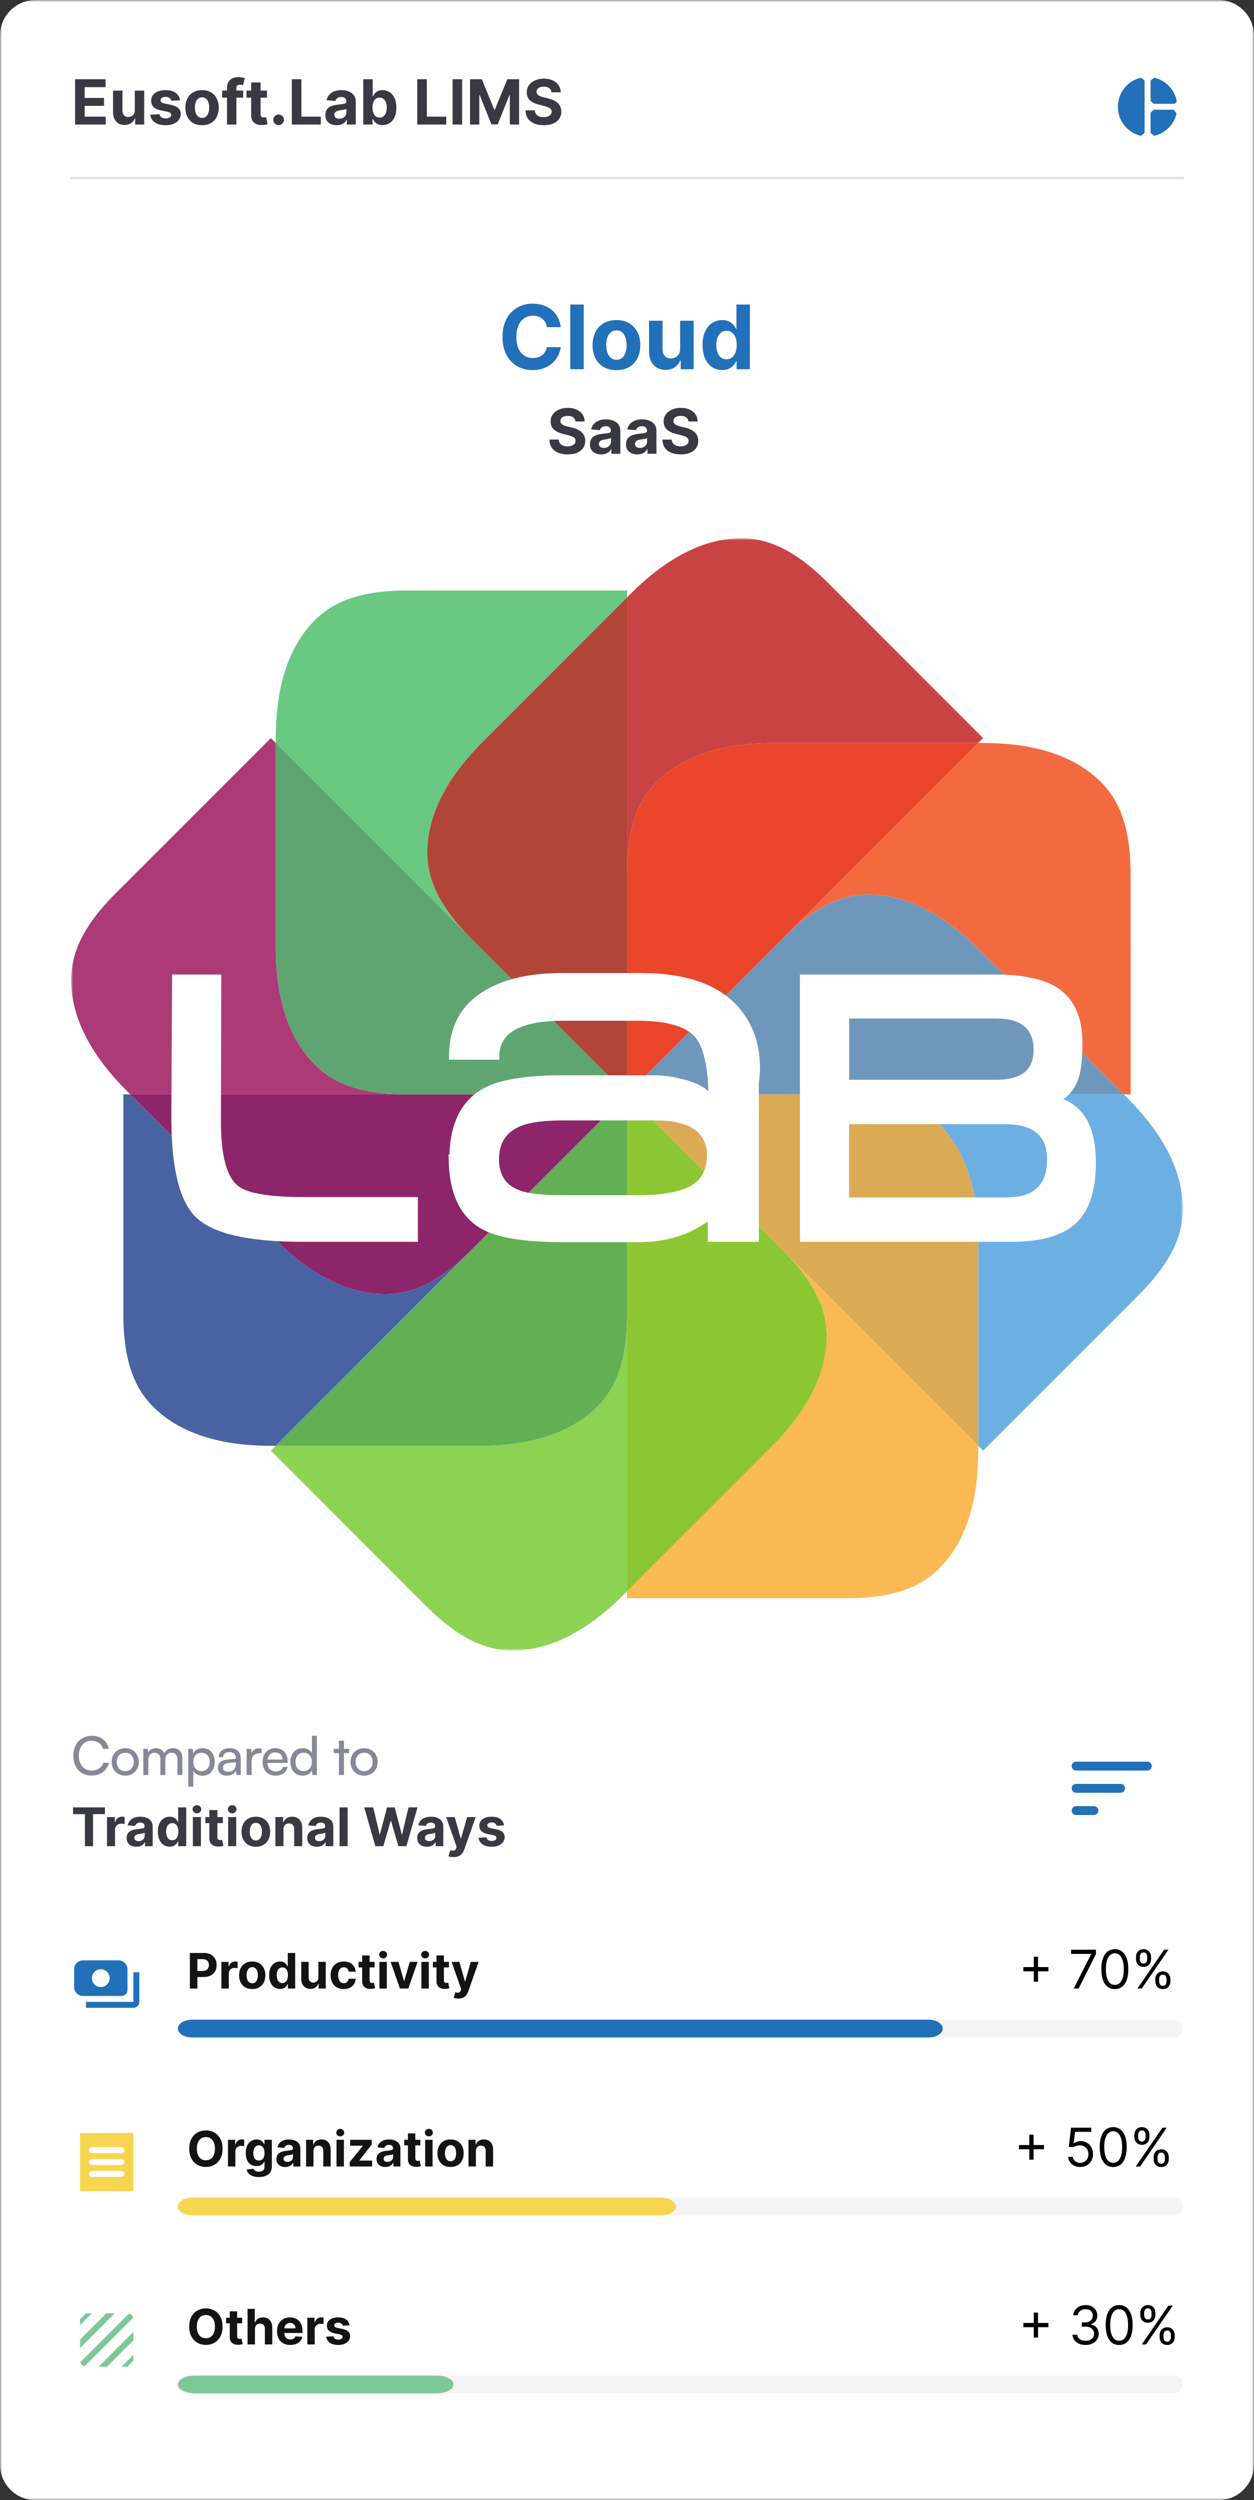 <svg width="282" height="562" viewBox="0 0 282 562" fill="none" xmlns="http://www.w3.org/2000/svg">
<rect x="0" y="0" width="282" height="562" fill="#333333" stroke="none"/>
<g clip-path="url(#clip0_110_564)">
<mask id="mask0_110_564" style="mask-type:luminance" maskUnits="userSpaceOnUse" x="0" y="0" width="282" height="562">
<path d="M282 0H0V562H282V0Z" fill="white"/>
</mask>
<g mask="url(#mask0_110_564)">
<path d="M274 0H8C3.582 0 0 3.582 0 8V554C0 558.418 3.582 562 8 562H274C278.418 562 282 558.418 282 554V8C282 3.582 278.418 0 274 0Z" fill="white"/>
<path d="M257.389 18.12V29.88L256.582 30.533C253.602 29.867 251.389 27.193 251.389 24C251.389 20.807 253.602 18.133 256.582 17.467L257.389 18.12ZM258.742 18.12V22.66L259.409 23.327H263.935C264.362 23.327 264.682 22.933 264.589 22.513C264.022 20.007 262.055 18.033 259.555 17.467L258.742 18.12ZM258.742 25.34V29.88L259.555 30.533C262.062 29.967 264.029 27.987 264.595 25.48L263.942 24.667H259.415L258.742 25.34Z" fill="#2170B9"/>
<path d="M16 40H266" stroke="#DEDFE3" stroke-width="0.5" stroke-linecap="round"/>
<path d="M126.098 73.547H122.987C122.93 73.145 122.814 72.787 122.639 72.475C122.464 72.157 122.239 71.888 121.964 71.665C121.69 71.442 121.373 71.272 121.013 71.154C120.658 71.035 120.272 70.976 119.855 70.976C119.102 70.976 118.446 71.163 117.888 71.537C117.329 71.906 116.896 72.446 116.588 73.156C116.28 73.862 116.126 74.719 116.126 75.728C116.126 76.764 116.28 77.636 116.588 78.341C116.901 79.047 117.336 79.579 117.895 79.939C118.454 80.299 119.1 80.479 119.834 80.479C120.246 80.479 120.627 80.424 120.977 80.316C121.332 80.207 121.647 80.048 121.922 79.84C122.196 79.627 122.424 79.369 122.604 79.066C122.788 78.763 122.916 78.417 122.987 78.029L126.098 78.043C126.018 78.71 125.816 79.354 125.494 79.975C125.177 80.59 124.749 81.142 124.209 81.629C123.674 82.112 123.035 82.496 122.291 82.78C121.553 83.059 120.717 83.199 119.784 83.199C118.487 83.199 117.327 82.906 116.304 82.318C115.286 81.731 114.481 80.881 113.889 79.769C113.302 78.656 113.009 77.309 113.009 75.728C113.009 74.141 113.307 72.792 113.903 71.679C114.5 70.567 115.31 69.719 116.332 69.137C117.355 68.549 118.506 68.256 119.784 68.256C120.627 68.256 121.408 68.374 122.128 68.611C122.852 68.848 123.494 69.193 124.053 69.648C124.611 70.098 125.066 70.649 125.416 71.303C125.771 71.956 125.999 72.704 126.098 73.547ZM131.272 68.455V83H128.246V68.455H131.272ZM138.625 83.213C137.521 83.213 136.567 82.979 135.762 82.51C134.962 82.037 134.344 81.379 133.909 80.536C133.473 79.688 133.255 78.706 133.255 77.588C133.255 76.461 133.473 75.477 133.909 74.634C134.344 73.786 134.962 73.128 135.762 72.659C136.567 72.186 137.521 71.949 138.625 71.949C139.728 71.949 140.68 72.186 141.48 72.659C142.285 73.128 142.905 73.786 143.341 74.634C143.776 75.477 143.994 76.461 143.994 77.588C143.994 78.706 143.776 79.688 143.341 80.536C142.905 81.379 142.285 82.037 141.48 82.51C140.68 82.979 139.728 83.213 138.625 83.213ZM138.639 80.87C139.141 80.87 139.56 80.728 139.896 80.443C140.232 80.155 140.485 79.762 140.656 79.264C140.831 78.767 140.919 78.201 140.919 77.567C140.919 76.933 140.831 76.367 140.656 75.87C140.485 75.372 140.232 74.979 139.896 74.691C139.56 74.402 139.141 74.257 138.639 74.257C138.132 74.257 137.706 74.402 137.36 74.691C137.02 74.979 136.761 75.372 136.586 75.87C136.416 76.367 136.331 76.933 136.331 77.567C136.331 78.201 136.416 78.767 136.586 79.264C136.761 79.762 137.02 80.155 137.36 80.443C137.706 80.728 138.132 80.87 138.639 80.87ZM152.957 78.355V72.091H155.983V83H153.078V81.019H152.964C152.718 81.658 152.308 82.172 151.735 82.56C151.167 82.948 150.474 83.142 149.654 83.142C148.925 83.142 148.284 82.977 147.73 82.645C147.176 82.314 146.743 81.843 146.43 81.232C146.122 80.621 145.966 79.889 145.961 79.037V72.091H148.987V78.497C148.992 79.141 149.164 79.65 149.505 80.024C149.846 80.398 150.303 80.585 150.876 80.585C151.241 80.585 151.582 80.503 151.899 80.337C152.216 80.166 152.472 79.915 152.666 79.584C152.865 79.253 152.962 78.843 152.957 78.355ZM162.423 83.178C161.594 83.178 160.844 82.965 160.171 82.539C159.504 82.108 158.973 81.476 158.58 80.642C158.192 79.804 157.998 78.777 157.998 77.56C157.998 76.31 158.199 75.271 158.602 74.442C159.004 73.609 159.539 72.986 160.207 72.574C160.879 72.157 161.615 71.949 162.415 71.949C163.026 71.949 163.535 72.053 163.942 72.262C164.354 72.465 164.686 72.721 164.937 73.029C165.192 73.332 165.387 73.63 165.519 73.924H165.612V68.455H168.63V83H165.647V81.253H165.519C165.377 81.556 165.176 81.857 164.915 82.155C164.66 82.449 164.326 82.692 163.914 82.887C163.507 83.081 163.01 83.178 162.423 83.178ZM163.381 80.77C163.869 80.77 164.281 80.638 164.617 80.372C164.958 80.103 165.219 79.726 165.398 79.243C165.583 78.76 165.675 78.194 165.675 77.546C165.675 76.897 165.585 76.334 165.406 75.855C165.226 75.377 164.965 75.008 164.624 74.747C164.283 74.487 163.869 74.357 163.381 74.357C162.884 74.357 162.465 74.492 162.124 74.762C161.783 75.031 161.525 75.406 161.35 75.884C161.175 76.362 161.087 76.916 161.087 77.546C161.087 78.18 161.175 78.741 161.35 79.229C161.53 79.712 161.788 80.091 162.124 80.365C162.465 80.635 162.884 80.77 163.381 80.77Z" fill="#2170B9"/>
<path d="M129.408 94.747C129.369 94.346 129.198 94.034 128.896 93.812C128.595 93.59 128.185 93.479 127.668 93.479C127.317 93.479 127.02 93.529 126.778 93.628C126.536 93.724 126.351 93.858 126.222 94.031C126.096 94.203 126.033 94.399 126.033 94.617C126.026 94.8 126.064 94.959 126.147 95.095C126.233 95.231 126.351 95.348 126.5 95.448C126.649 95.544 126.821 95.628 127.017 95.701C127.213 95.771 127.421 95.831 127.643 95.88L128.558 96.099C129.002 96.198 129.41 96.331 129.781 96.497C130.152 96.662 130.474 96.866 130.746 97.108C131.018 97.35 131.228 97.635 131.377 97.963C131.53 98.291 131.607 98.668 131.611 99.092C131.607 99.715 131.448 100.255 131.134 100.712C130.822 101.166 130.371 101.519 129.781 101.771C129.195 102.02 128.487 102.144 127.658 102.144C126.836 102.144 126.121 102.018 125.511 101.766C124.904 101.514 124.43 101.142 124.089 100.648C123.751 100.151 123.573 99.536 123.557 98.803H125.64C125.663 99.145 125.761 99.43 125.933 99.659C126.109 99.884 126.343 100.054 126.634 100.17C126.929 100.283 127.262 100.339 127.634 100.339C127.998 100.339 128.315 100.286 128.583 100.18C128.855 100.074 129.065 99.927 129.214 99.738C129.364 99.549 129.438 99.332 129.438 99.087C129.438 98.858 129.37 98.666 129.234 98.51C129.102 98.354 128.906 98.222 128.648 98.112C128.393 98.003 128.079 97.904 127.708 97.814L126.599 97.536C125.741 97.327 125.063 97 124.566 96.556C124.069 96.112 123.822 95.514 123.825 94.762C123.822 94.145 123.986 93.606 124.317 93.146C124.652 92.685 125.111 92.326 125.695 92.067C126.278 91.808 126.941 91.679 127.683 91.679C128.439 91.679 129.098 91.808 129.662 92.067C130.229 92.326 130.67 92.685 130.984 93.146C131.299 93.606 131.462 94.14 131.472 94.747H129.408ZM135.197 102.144C134.709 102.144 134.275 102.06 133.894 101.891C133.513 101.718 133.211 101.465 132.989 101.13C132.77 100.792 132.661 100.371 132.661 99.867C132.661 99.443 132.739 99.087 132.895 98.799C133.05 98.51 133.263 98.278 133.531 98.103C133.8 97.927 134.104 97.794 134.446 97.705C134.791 97.615 135.152 97.552 135.53 97.516C135.974 97.469 136.332 97.426 136.604 97.387C136.875 97.344 137.073 97.281 137.195 97.198C137.318 97.115 137.379 96.992 137.379 96.83V96.8C137.379 96.485 137.28 96.241 137.081 96.069C136.885 95.897 136.607 95.811 136.246 95.811C135.864 95.811 135.561 95.895 135.336 96.064C135.11 96.23 134.961 96.439 134.888 96.691L132.93 96.531C133.029 96.067 133.224 95.666 133.516 95.328C133.808 94.987 134.184 94.725 134.645 94.543C135.109 94.357 135.646 94.264 136.256 94.264C136.68 94.264 137.086 94.314 137.474 94.414C137.865 94.513 138.211 94.667 138.513 94.876C138.818 95.085 139.058 95.353 139.233 95.681C139.409 96.006 139.497 96.396 139.497 96.85V102H137.488V100.941H137.429C137.306 101.18 137.142 101.39 136.937 101.572C136.731 101.751 136.484 101.892 136.196 101.995C135.907 102.094 135.574 102.144 135.197 102.144ZM135.803 100.683C136.115 100.683 136.39 100.621 136.628 100.499C136.867 100.373 137.054 100.204 137.19 99.992C137.326 99.78 137.394 99.539 137.394 99.271V98.46C137.328 98.504 137.237 98.543 137.121 98.58C137.008 98.613 136.88 98.644 136.738 98.674C136.595 98.701 136.453 98.726 136.31 98.749C136.168 98.769 136.038 98.787 135.922 98.803C135.674 98.84 135.457 98.898 135.271 98.978C135.086 99.057 134.941 99.165 134.839 99.301C134.736 99.433 134.684 99.599 134.684 99.798C134.684 100.086 134.789 100.306 134.998 100.459C135.21 100.608 135.478 100.683 135.803 100.683ZM143.318 102.144C142.83 102.144 142.396 102.06 142.015 101.891C141.634 101.718 141.332 101.465 141.11 101.13C140.892 100.792 140.782 100.371 140.782 99.867C140.782 99.443 140.86 99.087 141.016 98.799C141.172 98.51 141.384 98.278 141.652 98.103C141.921 97.927 142.226 97.794 142.567 97.705C142.912 97.615 143.273 97.552 143.651 97.516C144.095 97.469 144.453 97.426 144.725 97.387C144.996 97.344 145.194 97.281 145.316 97.198C145.439 97.115 145.5 96.992 145.5 96.83V96.8C145.5 96.485 145.401 96.241 145.202 96.069C145.006 95.897 144.728 95.811 144.367 95.811C143.985 95.811 143.682 95.895 143.457 96.064C143.231 96.23 143.082 96.439 143.009 96.691L141.051 96.531C141.15 96.067 141.346 95.666 141.637 95.328C141.929 94.987 142.305 94.725 142.766 94.543C143.23 94.357 143.767 94.264 144.377 94.264C144.801 94.264 145.207 94.314 145.595 94.414C145.986 94.513 146.332 94.667 146.634 94.876C146.939 95.085 147.179 95.353 147.355 95.681C147.53 96.006 147.618 96.396 147.618 96.85V102H145.61V100.941H145.55C145.427 101.18 145.263 101.39 145.058 101.572C144.852 101.751 144.605 101.892 144.317 101.995C144.029 102.094 143.695 102.144 143.318 102.144ZM143.924 100.683C144.236 100.683 144.511 100.621 144.749 100.499C144.988 100.373 145.175 100.204 145.311 99.992C145.447 99.78 145.515 99.539 145.515 99.271V98.46C145.449 98.504 145.358 98.543 145.242 98.58C145.129 98.613 145.001 98.644 144.859 98.674C144.716 98.701 144.574 98.726 144.431 98.749C144.289 98.769 144.16 98.787 144.044 98.803C143.795 98.84 143.578 98.898 143.392 98.978C143.207 99.057 143.062 99.165 142.96 99.301C142.857 99.433 142.806 99.599 142.806 99.798C142.806 100.086 142.91 100.306 143.119 100.459C143.331 100.608 143.599 100.683 143.924 100.683ZM154.824 94.747C154.785 94.346 154.614 94.034 154.312 93.812C154.011 93.59 153.601 93.479 153.084 93.479C152.733 93.479 152.436 93.529 152.194 93.628C151.952 93.724 151.767 93.858 151.638 94.031C151.512 94.203 151.449 94.399 151.449 94.617C151.442 94.8 151.48 94.959 151.563 95.095C151.649 95.231 151.767 95.348 151.916 95.448C152.065 95.544 152.238 95.628 152.433 95.701C152.629 95.771 152.837 95.831 153.059 95.88L153.974 96.099C154.418 96.198 154.826 96.331 155.197 96.497C155.568 96.662 155.89 96.866 156.162 97.108C156.434 97.35 156.644 97.635 156.793 97.963C156.946 98.291 157.023 98.668 157.027 99.092C157.023 99.715 156.864 100.255 156.55 100.712C156.238 101.166 155.787 101.519 155.197 101.771C154.611 102.02 153.903 102.144 153.074 102.144C152.252 102.144 151.537 102.018 150.927 101.766C150.32 101.514 149.846 101.142 149.505 100.648C149.167 100.151 148.989 99.536 148.973 98.803H151.056C151.079 99.145 151.177 99.43 151.349 99.659C151.525 99.884 151.759 100.054 152.05 100.17C152.345 100.283 152.678 100.339 153.05 100.339C153.414 100.339 153.731 100.286 153.999 100.18C154.271 100.074 154.481 99.927 154.631 99.738C154.78 99.549 154.854 99.332 154.854 99.087C154.854 98.858 154.786 98.666 154.65 98.51C154.518 98.354 154.322 98.222 154.064 98.112C153.809 98.003 153.495 97.904 153.124 97.814L152.015 97.536C151.157 97.327 150.479 97 149.982 96.556C149.485 96.112 149.238 95.514 149.241 94.762C149.238 94.145 149.402 93.606 149.733 93.146C150.068 92.685 150.527 92.326 151.111 92.067C151.694 91.808 152.357 91.679 153.099 91.679C153.855 91.679 154.515 91.808 155.078 92.067C155.645 92.326 156.086 92.685 156.4 93.146C156.715 93.606 156.878 94.14 156.888 94.747H154.824Z" fill="#383942"/>
<path d="M20.608 399.132C22.564 399.132 24.112 397.98 24.484 396.252H23.236C22.912 397.32 21.904 398.004 20.632 398.004C18.88 398.004 17.728 396.684 17.728 394.656C17.728 392.628 18.88 391.308 20.632 391.308C21.892 391.308 22.864 391.992 23.188 393.12H24.448C24.124 391.344 22.624 390.18 20.668 390.18C18.184 390.18 16.492 391.992 16.492 394.668C16.492 397.356 18.136 399.132 20.608 399.132ZM25.11 396.06C25.11 397.872 26.406 399.144 28.17 399.144C29.922 399.144 31.218 397.872 31.218 396.06C31.218 394.248 29.922 392.976 28.17 392.976C26.406 392.976 25.11 394.248 25.11 396.06ZM26.25 396.06C26.25 394.836 27.03 393.984 28.17 393.984C29.298 393.984 30.09 394.836 30.09 396.06C30.09 397.284 29.298 398.136 28.17 398.136C27.03 398.136 26.25 397.284 26.25 396.06ZM33.355 399V395.52C33.355 394.584 33.919 393.996 34.77 393.996C35.562 393.996 36.066 394.5 36.066 395.424V399H37.182V395.52C37.182 394.584 37.746 393.984 38.599 393.984C39.391 393.984 39.907 394.512 39.907 395.436V399H41.011V395.16C41.011 393.804 40.194 392.964 38.85 392.964C37.938 392.964 37.23 393.42 36.955 394.152C36.654 393.42 36.007 392.964 35.094 392.964C34.267 392.964 33.642 393.348 33.343 393.9L33.234 393.132H32.227V399H33.355ZM42.334 401.628H43.462V398.04C43.846 398.76 44.626 399.156 45.562 399.156C47.302 399.156 48.286 397.812 48.286 396.024C48.286 394.224 47.242 392.964 45.562 392.964C44.626 392.964 43.834 393.384 43.438 394.188L43.354 393.132H42.334V401.628ZM43.474 396.072C43.474 394.848 44.17 393.996 45.322 393.996C46.474 393.996 47.158 394.86 47.158 396.072C47.158 397.272 46.474 398.136 45.322 398.136C44.17 398.136 43.474 397.272 43.474 396.072ZM51.005 399.144C51.953 399.144 52.758 398.724 53.057 398.052L53.178 399H54.138V395.316C54.138 393.732 53.154 392.964 51.702 392.964C50.19 392.964 49.181 393.768 49.181 394.992H50.166C50.166 394.284 50.706 393.864 51.654 393.864C52.446 393.864 53.033 394.212 53.033 395.196V395.364L51.185 395.508C49.806 395.616 49.002 396.288 49.002 397.368C49.002 398.436 49.745 399.144 51.005 399.144ZM51.33 398.268C50.597 398.268 50.142 397.956 50.142 397.332C50.142 396.756 50.55 396.372 51.545 396.276L53.045 396.156V396.468C53.045 397.572 52.398 398.268 51.33 398.268ZM58.82 393.084C58.592 393.036 58.424 393.012 58.22 393.012C57.416 393.012 56.828 393.42 56.588 394.032L56.516 393.144H55.46V399H56.588V395.892C56.588 394.764 57.248 394.116 58.316 394.116H58.82V393.084ZM61.959 399.144C63.411 399.144 64.395 398.436 64.683 397.176H63.627C63.435 397.848 62.859 398.208 61.983 398.208C60.867 398.208 60.219 397.524 60.135 396.288L64.671 396.276V395.856C64.671 394.116 63.579 392.964 61.911 392.964C60.207 392.964 59.043 394.236 59.043 396.072C59.043 397.896 60.231 399.144 61.959 399.144ZM61.911 393.912C62.907 393.912 63.543 394.56 63.543 395.532H60.159C60.303 394.5 60.927 393.912 61.911 393.912ZM68.043 399.144C68.979 399.144 69.771 398.736 70.155 397.932L70.251 399H71.259V390.168H70.143V394.08C69.747 393.36 68.991 392.964 68.091 392.964C66.351 392.964 65.307 394.284 65.307 396.084C65.307 397.872 66.339 399.144 68.043 399.144ZM68.271 398.124C67.119 398.124 66.447 397.26 66.447 396.048C66.447 394.848 67.119 393.984 68.271 393.984C69.423 393.984 70.131 394.848 70.131 396.048C70.131 397.272 69.423 398.124 68.271 398.124ZM77.343 399V394.08H78.495V393.132H77.343V391.296H76.215V393.132H75.063V394.08H76.215V399H77.343ZM78.825 396.06C78.825 397.872 80.121 399.144 81.885 399.144C83.637 399.144 84.933 397.872 84.933 396.06C84.933 394.248 83.637 392.976 81.885 392.976C80.121 392.976 78.825 394.248 78.825 396.06ZM79.965 396.06C79.965 394.836 80.745 393.984 81.885 393.984C83.013 393.984 83.805 394.836 83.805 396.06C83.805 397.284 83.013 398.136 81.885 398.136C80.745 398.136 79.965 397.284 79.965 396.06Z" fill="#868898"/>
<path d="M16.426 407.794V406.273H23.594V407.794H20.922V415H19.098V407.794H16.426ZM24.06 415V408.455H25.82V409.597H25.888C26.008 409.19 26.208 408.884 26.489 408.676C26.77 408.466 27.094 408.361 27.461 408.361C27.552 408.361 27.65 408.366 27.755 408.378C27.86 408.389 27.952 408.405 28.032 408.425V410.036C27.947 410.01 27.829 409.987 27.678 409.967C27.528 409.947 27.39 409.938 27.265 409.938C26.998 409.938 26.759 409.996 26.549 410.112C26.341 410.226 26.177 410.385 26.055 410.589C25.935 410.794 25.876 411.03 25.876 411.297V415H24.06ZM30.649 415.124C30.232 415.124 29.86 415.051 29.533 414.906C29.206 414.759 28.948 414.541 28.757 414.254C28.57 413.964 28.476 413.604 28.476 413.172C28.476 412.808 28.543 412.503 28.676 412.256C28.81 412.009 28.992 411.81 29.222 411.659C29.452 411.509 29.713 411.395 30.006 411.318C30.301 411.241 30.611 411.188 30.935 411.156C31.316 411.116 31.622 411.08 31.855 411.045C32.088 411.009 32.257 410.955 32.362 410.884C32.468 410.812 32.52 410.707 32.52 410.568V410.543C32.52 410.273 32.435 410.064 32.264 409.916C32.097 409.768 31.858 409.695 31.549 409.695C31.222 409.695 30.962 409.767 30.769 409.912C30.576 410.054 30.448 410.233 30.385 410.449L28.706 410.312C28.791 409.915 28.959 409.571 29.209 409.281C29.459 408.989 29.782 408.764 30.176 408.608C30.574 408.449 31.034 408.369 31.557 408.369C31.921 408.369 32.269 408.412 32.601 408.497C32.936 408.582 33.233 408.714 33.492 408.893C33.753 409.072 33.959 409.303 34.11 409.584C34.26 409.862 34.336 410.196 34.336 410.585V415H32.614V414.092H32.563C32.458 414.297 32.317 414.477 32.141 414.634C31.965 414.787 31.753 414.908 31.506 414.996C31.259 415.081 30.973 415.124 30.649 415.124ZM31.169 413.871C31.436 413.871 31.672 413.818 31.877 413.713C32.081 413.605 32.242 413.46 32.358 413.278C32.475 413.097 32.533 412.891 32.533 412.661V411.966C32.476 412.003 32.398 412.037 32.299 412.068C32.202 412.097 32.093 412.124 31.97 412.149C31.848 412.172 31.726 412.193 31.604 412.213C31.482 412.23 31.371 412.246 31.272 412.26C31.058 412.291 30.872 412.341 30.713 412.409C30.554 412.477 30.431 412.57 30.343 412.686C30.255 412.8 30.21 412.942 30.21 413.112C30.21 413.359 30.3 413.548 30.479 413.679C30.661 413.807 30.891 413.871 31.169 413.871ZM38.156 415.107C37.659 415.107 37.208 414.979 36.805 414.723C36.404 414.464 36.086 414.085 35.85 413.585C35.617 413.082 35.501 412.466 35.501 411.736C35.501 410.986 35.622 410.362 35.863 409.865C36.105 409.365 36.426 408.991 36.826 408.744C37.23 408.494 37.671 408.369 38.151 408.369C38.518 408.369 38.823 408.432 39.068 408.557C39.315 408.679 39.514 408.832 39.664 409.017C39.818 409.199 39.934 409.378 40.014 409.554H40.069V406.273H41.88V415H40.09V413.952H40.014C39.928 414.134 39.808 414.314 39.651 414.493C39.498 414.669 39.298 414.815 39.051 414.932C38.806 415.048 38.508 415.107 38.156 415.107ZM38.731 413.662C39.024 413.662 39.271 413.582 39.473 413.423C39.677 413.261 39.833 413.036 39.941 412.746C40.052 412.456 40.108 412.116 40.108 411.727C40.108 411.338 40.053 411 39.946 410.713C39.838 410.426 39.681 410.205 39.477 410.048C39.272 409.892 39.024 409.814 38.731 409.814C38.433 409.814 38.181 409.895 37.977 410.057C37.772 410.219 37.617 410.443 37.512 410.73C37.407 411.017 37.355 411.349 37.355 411.727C37.355 412.108 37.407 412.445 37.512 412.737C37.62 413.027 37.775 413.254 37.977 413.419C38.181 413.581 38.433 413.662 38.731 413.662ZM43.373 415V408.455H45.188V415H43.373ZM44.285 407.611C44.015 407.611 43.783 407.521 43.59 407.342C43.4 407.161 43.305 406.943 43.305 406.69C43.305 406.44 43.4 406.226 43.59 406.047C43.783 405.865 44.015 405.774 44.285 405.774C44.555 405.774 44.785 405.865 44.975 406.047C45.168 406.226 45.265 406.44 45.265 406.69C45.265 406.943 45.168 407.161 44.975 407.342C44.785 407.521 44.555 407.611 44.285 407.611ZM50.124 408.455V409.818H46.182V408.455H50.124ZM47.077 406.886H48.892V412.989C48.892 413.156 48.918 413.287 48.969 413.381C49.02 413.472 49.091 413.536 49.182 413.572C49.276 413.609 49.384 413.628 49.506 413.628C49.591 413.628 49.676 413.621 49.762 413.607C49.847 413.589 49.912 413.577 49.958 413.568L50.243 414.919C50.152 414.947 50.024 414.98 49.86 415.017C49.695 415.057 49.495 415.081 49.259 415.089C48.821 415.107 48.438 415.048 48.108 414.915C47.782 414.781 47.527 414.574 47.345 414.293C47.164 414.011 47.074 413.656 47.077 413.227V406.886ZM51.306 415V408.455H53.122V415H51.306ZM52.218 407.611C51.948 407.611 51.717 407.521 51.524 407.342C51.333 407.161 51.238 406.943 51.238 406.69C51.238 406.44 51.333 406.226 51.524 406.047C51.717 405.865 51.948 405.774 52.218 405.774C52.488 405.774 52.718 405.865 52.909 406.047C53.102 406.226 53.198 406.44 53.198 406.69C53.198 406.943 53.102 407.161 52.909 407.342C52.718 407.521 52.488 407.611 52.218 407.611ZM57.533 415.128C56.871 415.128 56.299 414.987 55.816 414.706C55.336 414.422 54.965 414.027 54.704 413.521C54.442 413.013 54.312 412.423 54.312 411.753C54.312 411.077 54.442 410.486 54.704 409.98C54.965 409.472 55.336 409.077 55.816 408.795C56.299 408.511 56.871 408.369 57.533 408.369C58.195 408.369 58.766 408.511 59.246 408.795C59.729 409.077 60.102 409.472 60.363 409.98C60.624 410.486 60.755 411.077 60.755 411.753C60.755 412.423 60.624 413.013 60.363 413.521C60.102 414.027 59.729 414.422 59.246 414.706C58.766 414.987 58.195 415.128 57.533 415.128ZM57.542 413.722C57.843 413.722 58.094 413.636 58.296 413.466C58.498 413.293 58.65 413.057 58.752 412.759C58.857 412.46 58.91 412.121 58.91 411.74C58.91 411.359 58.857 411.02 58.752 410.722C58.65 410.423 58.498 410.187 58.296 410.014C58.094 409.841 57.843 409.754 57.542 409.754C57.238 409.754 56.982 409.841 56.775 410.014C56.57 410.187 56.415 410.423 56.31 410.722C56.208 411.02 56.157 411.359 56.157 411.74C56.157 412.121 56.208 412.46 56.31 412.759C56.415 413.057 56.57 413.293 56.775 413.466C56.982 413.636 57.238 413.722 57.542 413.722ZM63.751 411.216V415H61.935V408.455H63.665V409.609H63.742C63.887 409.229 64.13 408.928 64.471 408.706C64.812 408.482 65.225 408.369 65.711 408.369C66.165 408.369 66.562 408.469 66.9 408.668C67.238 408.866 67.501 409.151 67.688 409.52C67.876 409.886 67.969 410.324 67.969 410.832V415H66.154V411.156C66.157 410.756 66.055 410.443 65.847 410.219C65.64 409.991 65.354 409.878 64.991 409.878C64.746 409.878 64.53 409.93 64.343 410.036C64.158 410.141 64.013 410.294 63.908 410.496C63.806 410.695 63.754 410.935 63.751 411.216ZM71.267 415.124C70.849 415.124 70.477 415.051 70.15 414.906C69.823 414.759 69.565 414.541 69.374 414.254C69.187 413.964 69.093 413.604 69.093 413.172C69.093 412.808 69.16 412.503 69.294 412.256C69.427 412.009 69.609 411.81 69.839 411.659C70.069 411.509 70.331 411.395 70.623 411.318C70.919 411.241 71.228 411.188 71.552 411.156C71.933 411.116 72.24 411.08 72.473 411.045C72.706 411.009 72.874 410.955 72.98 410.884C73.085 410.812 73.137 410.707 73.137 410.568V410.543C73.137 410.273 73.052 410.064 72.882 409.916C72.714 409.768 72.475 409.695 72.166 409.695C71.839 409.695 71.579 409.767 71.386 409.912C71.193 410.054 71.065 410.233 71.002 410.449L69.323 410.312C69.409 409.915 69.576 409.571 69.826 409.281C70.076 408.989 70.399 408.764 70.794 408.608C71.191 408.449 71.651 408.369 72.174 408.369C72.538 408.369 72.886 408.412 73.218 408.497C73.553 408.582 73.85 408.714 74.109 408.893C74.37 409.072 74.576 409.303 74.727 409.584C74.877 409.862 74.953 410.196 74.953 410.585V415H73.231V414.092H73.18C73.075 414.297 72.934 414.477 72.758 414.634C72.582 414.787 72.37 414.908 72.123 414.996C71.876 415.081 71.591 415.124 71.267 415.124ZM71.787 413.871C72.053 413.871 72.289 413.818 72.494 413.713C72.698 413.605 72.859 413.46 72.975 413.278C73.092 413.097 73.15 412.891 73.15 412.661V411.966C73.093 412.003 73.015 412.037 72.916 412.068C72.819 412.097 72.71 412.124 72.588 412.149C72.466 412.172 72.343 412.193 72.221 412.213C72.099 412.23 71.988 412.246 71.889 412.26C71.676 412.291 71.49 412.341 71.331 412.409C71.171 412.477 71.048 412.57 70.96 412.686C70.872 412.8 70.828 412.942 70.828 413.112C70.828 413.359 70.917 413.548 71.096 413.679C71.278 413.807 71.508 413.871 71.787 413.871ZM78.176 406.273V415H76.361V406.273H78.176ZM84.406 415L81.909 406.273H83.925L85.37 412.337H85.442L87.036 406.273H88.762L90.351 412.349H90.428L91.872 406.273H93.888L91.391 415H89.593L87.931 409.294H87.862L86.205 415H84.406ZM96.005 415.124C95.587 415.124 95.215 415.051 94.888 414.906C94.562 414.759 94.303 414.541 94.113 414.254C93.925 413.964 93.832 413.604 93.832 413.172C93.832 412.808 93.898 412.503 94.032 412.256C94.165 412.009 94.347 411.81 94.577 411.659C94.807 411.509 95.069 411.395 95.361 411.318C95.657 411.241 95.966 411.188 96.29 411.156C96.671 411.116 96.978 411.08 97.211 411.045C97.444 411.009 97.613 410.955 97.718 410.884C97.823 410.812 97.876 410.707 97.876 410.568V410.543C97.876 410.273 97.79 410.064 97.62 409.916C97.452 409.768 97.214 409.695 96.904 409.695C96.577 409.695 96.317 409.767 96.124 409.912C95.931 410.054 95.803 410.233 95.741 410.449L94.062 410.312C94.147 409.915 94.314 409.571 94.564 409.281C94.814 408.989 95.137 408.764 95.532 408.608C95.93 408.449 96.39 408.369 96.912 408.369C97.276 408.369 97.624 408.412 97.957 408.497C98.292 408.582 98.589 408.714 98.847 408.893C99.109 409.072 99.314 409.303 99.465 409.584C99.616 409.862 99.691 410.196 99.691 410.585V415H97.969V414.092H97.918C97.813 414.297 97.672 414.477 97.496 414.634C97.32 414.787 97.109 414.908 96.861 414.996C96.614 415.081 96.329 415.124 96.005 415.124ZM96.525 413.871C96.792 413.871 97.028 413.818 97.232 413.713C97.437 413.605 97.597 413.46 97.714 413.278C97.83 413.097 97.888 412.891 97.888 412.661V411.966C97.832 412.003 97.754 412.037 97.654 412.068C97.557 412.097 97.448 412.124 97.326 412.149C97.204 412.172 97.082 412.193 96.959 412.213C96.837 412.23 96.727 412.246 96.627 412.26C96.414 412.291 96.228 412.341 96.069 412.409C95.91 412.477 95.786 412.57 95.698 412.686C95.61 412.8 95.566 412.942 95.566 413.112C95.566 413.359 95.655 413.548 95.834 413.679C96.016 413.807 96.246 413.871 96.525 413.871ZM101.986 417.455C101.756 417.455 101.54 417.436 101.338 417.399C101.139 417.365 100.974 417.321 100.844 417.267L101.253 415.912C101.466 415.977 101.658 416.013 101.828 416.018C102.001 416.024 102.151 415.984 102.276 415.899C102.403 415.814 102.507 415.669 102.587 415.464L102.693 415.188L100.345 408.455H102.254L103.609 413.261H103.678L105.045 408.455H106.967L104.423 415.707C104.301 416.06 104.135 416.366 103.925 416.628C103.717 416.892 103.455 417.095 103.136 417.237C102.818 417.382 102.435 417.455 101.986 417.455ZM113.342 410.321L111.68 410.423C111.652 410.281 111.591 410.153 111.497 410.04C111.403 409.923 111.28 409.831 111.126 409.763C110.976 409.692 110.795 409.656 110.585 409.656C110.304 409.656 110.067 409.716 109.874 409.835C109.68 409.952 109.584 410.108 109.584 410.304C109.584 410.46 109.646 410.592 109.771 410.7C109.896 410.808 110.111 410.895 110.415 410.96L111.599 411.199C112.236 411.33 112.71 411.54 113.023 411.83C113.335 412.119 113.491 412.5 113.491 412.972C113.491 413.401 113.365 413.777 113.112 414.101C112.862 414.425 112.518 414.678 112.081 414.859C111.646 415.038 111.145 415.128 110.577 415.128C109.71 415.128 109.02 414.947 108.506 414.587C107.994 414.223 107.695 413.729 107.607 413.104L109.392 413.01C109.446 413.274 109.577 413.476 109.784 413.615C109.991 413.751 110.257 413.82 110.581 413.82C110.899 413.82 111.155 413.759 111.348 413.636C111.544 413.511 111.643 413.351 111.646 413.155C111.643 412.99 111.574 412.855 111.438 412.75C111.301 412.642 111.091 412.56 110.807 412.503L109.673 412.277C109.034 412.149 108.558 411.928 108.246 411.612C107.936 411.297 107.781 410.895 107.781 410.406C107.781 409.986 107.895 409.624 108.122 409.32C108.352 409.016 108.675 408.781 109.089 408.616C109.507 408.452 109.996 408.369 110.555 408.369C111.382 408.369 112.033 408.544 112.507 408.893C112.984 409.243 113.263 409.719 113.342 410.321Z" fill="#383942"/>
<path d="M242 408H246C246.55 408 247 407.55 247 407C247 406.45 246.55 406 246 406H242C241.45 406 241 406.45 241 407C241 407.55 241.45 408 242 408ZM241 397C241 397.55 241.45 398 242 398H258C258.55 398 259 397.55 259 397C259 396.45 258.55 396 258 396H242C241.45 396 241 396.45 241 397ZM242 403H252C252.55 403 253 402.55 253 402C253 401.45 252.55 401 252 401H242C241.45 401 241 401.45 241 402C241 402.55 241.45 403 242 403Z" fill="#2170B9"/>
<path d="M31.333 443.333V450C31.333 450.733 30.733 451.333 30 451.333H19.333V450H30V443.333H31.333ZM18.667 448.667C17.56 448.667 16.667 447.773 16.667 446.667V442.667C16.667 441.56 17.56 440.667 18.667 440.667H26.667C27.773 440.667 28.667 441.56 28.667 442.667V447.333C28.667 448.067 28.067 448.667 27.333 448.667H18.667ZM20.667 444.667C20.667 445.773 21.56 446.667 22.667 446.667C23.773 446.667 24.667 445.773 24.667 444.667C24.667 443.56 23.773 442.667 22.667 442.667C21.56 442.667 20.667 443.56 20.667 444.667Z" fill="#2170B9"/>
<path d="M264 454H42C40.895 454 40 454.895 40 456C40 457.105 40.895 458 42 458H264C265.105 458 266 457.105 266 456C266 454.895 265.105 454 264 454Z" fill="#F4F4F6"/>
<path d="M208.785 454H43.215C41.439 454 40 454.895 40 456C40 457.105 41.439 458 43.215 458H208.785C210.561 458 212 457.105 212 456C212 454.895 210.561 454 208.785 454Z" fill="#2170B9"/>
<path d="M30 479.473H18V492.533H29.993V479.473H30ZM27.333 489.333H20.667C20.3 489.333 20 489.033 20 488.667C20 488.3 20.3 488 20.667 488H27.333C27.7 488 28 488.3 28 488.667C28 489.033 27.7 489.333 27.333 489.333ZM27.333 486.667H20.667C20.3 486.667 20 486.367 20 486C20 485.633 20.3 485.333 20.667 485.333H27.333C27.7 485.333 28 485.633 28 486C28 486.367 27.7 486.667 27.333 486.667ZM27.333 484H20.667C20.3 484 20 483.7 20 483.333C20 482.967 20.3 482.667 20.667 482.667H27.333C27.7 482.667 28 482.967 28 483.333C28 483.7 27.7 484 27.333 484Z" fill="#F6D550"/>
<path d="M264 494H42C40.895 494 40 494.895 40 496C40 497.105 40.895 498 42 498H264C265.105 498 266 497.105 266 496C266 494.895 265.105 494 264 494Z" fill="#F4F4F6"/>
<path d="M148.5 494H43.5C41.567 494 40 494.895 40 496C40 497.105 41.567 498 43.5 498H148.5C150.434 498 152 497.105 152 496C152 494.895 150.434 494 148.5 494Z" fill="#F6D550"/>
<path d="M29.007 520.053L18.053 531.007C18.113 531.233 18.233 531.44 18.393 531.607C18.56 531.767 18.767 531.887 18.993 531.947L29.953 520.993C29.827 520.533 29.467 520.173 29.007 520.053ZM23.92 520L18 525.92V527.807L25.807 520H23.92ZM19.333 520L18 521.333V522.667L20.667 520H19.333ZM28.667 532L30 530.667V529.333L27.333 532H28.667ZM22.193 532H24.08L30 526.08V524.193L22.193 532Z" fill="#7EC897"/>
<path d="M50.047 523C50.047 523.872 49.882 524.615 49.551 525.227C49.223 525.839 48.775 526.306 48.207 526.629C47.642 526.949 47.007 527.109 46.301 527.109C45.59 527.109 44.952 526.948 44.387 526.625C43.822 526.302 43.375 525.835 43.047 525.223C42.719 524.611 42.555 523.87 42.555 523C42.555 522.128 42.719 521.385 43.047 520.773C43.375 520.161 43.822 519.695 44.387 519.375C44.952 519.052 45.59 518.891 46.301 518.891C47.007 518.891 47.642 519.052 48.207 519.375C48.775 519.695 49.223 520.161 49.551 520.773C49.882 521.385 50.047 522.128 50.047 523ZM48.332 523C48.332 522.435 48.247 521.958 48.078 521.57C47.911 521.182 47.676 520.888 47.371 520.688C47.066 520.487 46.71 520.387 46.301 520.387C45.892 520.387 45.535 520.487 45.23 520.688C44.926 520.888 44.689 521.182 44.52 521.57C44.353 521.958 44.27 522.435 44.27 523C44.27 523.565 44.353 524.042 44.52 524.43C44.689 524.818 44.926 525.112 45.23 525.312C45.535 525.513 45.892 525.613 46.301 525.613C46.71 525.613 47.066 525.513 47.371 525.312C47.676 525.112 47.911 524.818 48.078 524.43C48.247 524.042 48.332 523.565 48.332 523ZM54.46 521V522.25H50.847V521H54.46ZM51.667 519.562H53.331V525.156C53.331 525.31 53.355 525.43 53.401 525.516C53.448 525.599 53.513 525.658 53.597 525.691C53.683 525.725 53.782 525.742 53.894 525.742C53.972 525.742 54.05 525.736 54.128 525.723C54.206 525.707 54.266 525.695 54.308 525.687L54.569 526.926C54.486 526.952 54.369 526.982 54.218 527.016C54.067 527.052 53.883 527.074 53.667 527.082C53.266 527.098 52.914 527.044 52.612 526.922C52.313 526.799 52.08 526.609 51.913 526.352C51.746 526.094 51.664 525.768 51.667 525.375V519.562ZM57.337 523.531V527H55.673V519H57.29V522.059H57.36C57.496 521.704 57.715 521.427 58.017 521.227C58.319 521.023 58.698 520.922 59.153 520.922C59.57 520.922 59.933 521.013 60.243 521.195C60.556 521.375 60.798 521.634 60.97 521.973C61.144 522.309 61.23 522.711 61.227 523.18V527H59.563V523.477C59.566 523.107 59.472 522.819 59.282 522.613C59.095 522.408 58.832 522.305 58.493 522.305C58.267 522.305 58.066 522.353 57.892 522.449C57.72 522.546 57.584 522.686 57.485 522.871C57.389 523.053 57.34 523.273 57.337 523.531ZM65.272 527.117C64.654 527.117 64.123 526.992 63.678 526.742C63.235 526.49 62.894 526.133 62.654 525.672C62.415 525.208 62.295 524.66 62.295 524.027C62.295 523.41 62.415 522.868 62.654 522.402C62.894 521.936 63.231 521.573 63.666 521.312C64.103 521.052 64.617 520.922 65.205 520.922C65.601 520.922 65.969 520.986 66.311 521.113C66.654 521.238 66.954 521.427 67.209 521.68C67.467 521.932 67.667 522.25 67.811 522.633C67.954 523.013 68.025 523.458 68.025 523.969V524.426H62.959V523.395H66.459C66.459 523.155 66.407 522.943 66.303 522.758C66.199 522.573 66.054 522.428 65.869 522.324C65.687 522.217 65.475 522.164 65.232 522.164C64.98 522.164 64.756 522.223 64.561 522.34C64.368 522.454 64.217 522.609 64.107 522.805C63.998 522.997 63.942 523.212 63.94 523.449V524.43C63.94 524.727 63.994 524.983 64.103 525.199C64.216 525.415 64.373 525.582 64.576 525.699C64.779 525.816 65.02 525.875 65.299 525.875C65.484 525.875 65.653 525.849 65.807 525.797C65.96 525.745 66.092 525.667 66.201 525.562C66.311 525.458 66.394 525.331 66.451 525.18L67.99 525.281C67.912 525.651 67.752 525.974 67.51 526.25C67.27 526.523 66.96 526.737 66.58 526.891C66.203 527.042 65.766 527.117 65.272 527.117ZM69.111 527V521H70.725V522.047H70.787C70.897 521.674 71.08 521.393 71.338 521.203C71.596 521.01 71.893 520.914 72.228 520.914C72.312 520.914 72.402 520.919 72.498 520.93C72.594 520.94 72.679 520.954 72.752 520.973V522.449C72.674 522.426 72.566 522.405 72.428 522.387C72.29 522.368 72.163 522.359 72.049 522.359C71.804 522.359 71.585 522.413 71.393 522.52C71.203 522.624 71.051 522.77 70.939 522.957C70.83 523.145 70.775 523.361 70.775 523.605V527H69.111ZM78.605 522.711L77.081 522.805C77.055 522.674 76.999 522.557 76.913 522.453C76.827 522.346 76.714 522.262 76.573 522.199C76.435 522.134 76.27 522.102 76.077 522.102C75.819 522.102 75.602 522.156 75.425 522.266C75.248 522.372 75.159 522.516 75.159 522.695C75.159 522.839 75.216 522.96 75.331 523.059C75.446 523.158 75.642 523.237 75.921 523.297L77.007 523.516C77.59 523.635 78.025 523.828 78.311 524.094C78.598 524.359 78.741 524.708 78.741 525.141C78.741 525.534 78.625 525.879 78.394 526.176C78.164 526.473 77.849 526.704 77.448 526.871C77.05 527.035 76.59 527.117 76.069 527.117C75.275 527.117 74.642 526.952 74.171 526.621C73.702 526.288 73.427 525.835 73.347 525.262L74.983 525.176C75.033 525.418 75.153 525.603 75.343 525.73C75.533 525.855 75.776 525.918 76.073 525.918C76.365 525.918 76.599 525.862 76.776 525.75C76.956 525.635 77.047 525.488 77.05 525.309C77.047 525.158 76.983 525.034 76.858 524.938C76.733 524.839 76.541 524.763 76.28 524.711L75.241 524.504C74.655 524.387 74.219 524.184 73.933 523.895C73.649 523.605 73.507 523.237 73.507 522.789C73.507 522.404 73.611 522.072 73.819 521.793C74.03 521.514 74.326 521.299 74.706 521.148C75.089 520.997 75.537 520.922 76.05 520.922C76.808 520.922 77.404 521.082 77.839 521.402C78.276 521.723 78.532 522.159 78.605 522.711Z" fill="#131316"/>
<path d="M264 534H42C40.895 534 40 534.895 40 536C40 537.105 40.895 538 42 538H264C265.105 538 266 537.105 266 536C266 534.895 265.105 534 264 534Z" fill="#F4F4F6"/>
<path d="M98.125 534H43.875C41.735 534 40 534.895 40 536C40 537.105 41.735 538 43.875 538H98.125C100.265 538 102 537.105 102 536C102 534.895 100.265 534 98.125 534Z" fill="#7EC897"/>
<path d="M16.885 28V17.818H23.746V19.593H19.038V22.019H23.393V23.794H19.038V26.225H23.766V28H16.885ZM30.315 24.748V20.363H32.432V28H30.399V26.613H30.32C30.147 27.06 29.86 27.42 29.459 27.692C29.062 27.963 28.576 28.099 28.003 28.099C27.492 28.099 27.043 27.983 26.655 27.751C26.268 27.519 25.964 27.189 25.746 26.762C25.53 26.334 25.421 25.822 25.418 25.226V20.363H27.535V24.848C27.539 25.299 27.66 25.655 27.898 25.917C28.137 26.179 28.457 26.31 28.858 26.31C29.113 26.31 29.352 26.252 29.574 26.136C29.796 26.016 29.975 25.841 30.111 25.609C30.25 25.377 30.318 25.09 30.315 24.748ZM40.48 22.541L38.541 22.66C38.508 22.495 38.437 22.346 38.328 22.213C38.218 22.077 38.074 21.969 37.895 21.89C37.719 21.807 37.509 21.765 37.264 21.765C36.935 21.765 36.659 21.835 36.433 21.974C36.208 22.11 36.095 22.293 36.095 22.521C36.095 22.703 36.168 22.858 36.314 22.984C36.46 23.11 36.71 23.211 37.065 23.287L38.447 23.565C39.189 23.718 39.743 23.963 40.107 24.301C40.472 24.639 40.654 25.083 40.654 25.633C40.654 26.134 40.507 26.573 40.212 26.951C39.92 27.329 39.519 27.624 39.009 27.836C38.502 28.045 37.916 28.149 37.254 28.149C36.243 28.149 35.437 27.939 34.837 27.518C34.241 27.093 33.891 26.517 33.788 25.788L35.871 25.678C35.934 25.986 36.087 26.222 36.329 26.384C36.571 26.543 36.881 26.623 37.259 26.623C37.63 26.623 37.928 26.552 38.154 26.409C38.382 26.263 38.498 26.076 38.502 25.847C38.498 25.655 38.417 25.497 38.258 25.375C38.099 25.249 37.854 25.153 37.522 25.087L36.2 24.823C35.454 24.674 34.899 24.415 34.534 24.047C34.173 23.68 33.992 23.211 33.992 22.64C33.992 22.15 34.125 21.727 34.39 21.373C34.658 21.018 35.035 20.745 35.519 20.552C36.006 20.36 36.576 20.264 37.229 20.264C38.193 20.264 38.952 20.468 39.506 20.876C40.063 21.283 40.387 21.838 40.48 22.541ZM45.438 28.149C44.666 28.149 43.998 27.985 43.435 27.657C42.874 27.325 42.442 26.865 42.137 26.275C41.832 25.681 41.68 24.994 41.68 24.212C41.68 23.423 41.832 22.733 42.137 22.143C42.442 21.55 42.874 21.089 43.435 20.761C43.998 20.43 44.666 20.264 45.438 20.264C46.21 20.264 46.877 20.43 47.437 20.761C48 21.089 48.434 21.55 48.739 22.143C49.044 22.733 49.197 23.423 49.197 24.212C49.197 24.994 49.044 25.681 48.739 26.275C48.434 26.865 48 27.325 47.437 27.657C46.877 27.985 46.21 28.149 45.438 28.149ZM45.448 26.508C45.799 26.508 46.093 26.409 46.328 26.21C46.563 26.008 46.741 25.733 46.86 25.385C46.983 25.037 47.044 24.641 47.044 24.197C47.044 23.753 46.983 23.356 46.86 23.008C46.741 22.66 46.563 22.385 46.328 22.183C46.093 21.981 45.799 21.88 45.448 21.88C45.093 21.88 44.795 21.981 44.553 22.183C44.315 22.385 44.134 22.66 44.011 23.008C43.892 23.356 43.832 23.753 43.832 24.197C43.832 24.641 43.892 25.037 44.011 25.385C44.134 25.733 44.315 26.008 44.553 26.21C44.795 26.409 45.093 26.508 45.448 26.508ZM54.68 20.363V21.954H49.967V20.363H54.68ZM51.046 28V19.812C51.046 19.258 51.154 18.799 51.369 18.435C51.588 18.07 51.886 17.797 52.264 17.614C52.642 17.432 53.071 17.341 53.552 17.341C53.877 17.341 54.173 17.366 54.442 17.415C54.714 17.465 54.916 17.51 55.048 17.55L54.67 19.14C54.587 19.114 54.485 19.089 54.362 19.066C54.243 19.043 54.12 19.031 53.994 19.031C53.683 19.031 53.466 19.104 53.343 19.25C53.22 19.392 53.159 19.593 53.159 19.852V28H51.046ZM60.036 20.363V21.954H55.437V20.363H60.036ZM56.481 18.534H58.599V25.653C58.599 25.849 58.629 26.001 58.689 26.111C58.748 26.217 58.831 26.291 58.937 26.334C59.047 26.378 59.173 26.399 59.315 26.399C59.414 26.399 59.514 26.391 59.613 26.374C59.713 26.354 59.789 26.339 59.842 26.329L60.175 27.905C60.069 27.939 59.92 27.977 59.728 28.02C59.535 28.066 59.302 28.094 59.027 28.104C58.516 28.124 58.069 28.056 57.684 27.901C57.303 27.745 57.007 27.503 56.794 27.175C56.582 26.846 56.478 26.432 56.481 25.932V18.534ZM62.654 28.129C62.325 28.129 62.044 28.013 61.808 27.781C61.576 27.546 61.46 27.264 61.46 26.936C61.46 26.611 61.576 26.333 61.808 26.101C62.044 25.869 62.325 25.753 62.654 25.753C62.972 25.753 63.25 25.869 63.489 26.101C63.727 26.333 63.847 26.611 63.847 26.936C63.847 27.155 63.79 27.355 63.678 27.538C63.568 27.716 63.424 27.861 63.245 27.97C63.066 28.076 62.869 28.129 62.654 28.129ZM65.625 28V17.818H67.778V26.225H72.143V28H65.625ZM75.706 28.144C75.219 28.144 74.785 28.06 74.404 27.89C74.023 27.718 73.721 27.465 73.499 27.13C73.28 26.792 73.171 26.371 73.171 25.867C73.171 25.443 73.249 25.087 73.405 24.798C73.56 24.51 73.772 24.278 74.041 24.102C74.309 23.927 74.614 23.794 74.956 23.704C75.3 23.615 75.662 23.552 76.04 23.515C76.484 23.469 76.842 23.426 77.113 23.386C77.385 23.343 77.582 23.28 77.705 23.197C77.828 23.114 77.889 22.992 77.889 22.829V22.8C77.889 22.485 77.79 22.241 77.591 22.069C77.395 21.896 77.117 21.81 76.755 21.81C76.374 21.81 76.071 21.895 75.846 22.064C75.62 22.23 75.471 22.438 75.398 22.69L73.439 22.531C73.539 22.067 73.734 21.666 74.026 21.328C74.318 20.987 74.694 20.725 75.155 20.543C75.619 20.357 76.156 20.264 76.765 20.264C77.19 20.264 77.596 20.314 77.983 20.413C78.374 20.513 78.721 20.667 79.022 20.876C79.327 21.084 79.568 21.353 79.743 21.681C79.919 22.006 80.007 22.395 80.007 22.849V28H77.998V26.941H77.939C77.816 27.18 77.652 27.39 77.447 27.572C77.241 27.751 76.994 27.892 76.706 27.995C76.417 28.094 76.084 28.144 75.706 28.144ZM76.313 26.682C76.624 26.682 76.9 26.621 77.138 26.498C77.377 26.372 77.564 26.203 77.7 25.991C77.836 25.779 77.904 25.539 77.904 25.27V24.46C77.838 24.503 77.746 24.543 77.63 24.579C77.518 24.613 77.39 24.644 77.248 24.674C77.105 24.7 76.963 24.725 76.82 24.748C76.677 24.768 76.548 24.787 76.432 24.803C76.184 24.84 75.967 24.898 75.781 24.977C75.595 25.057 75.451 25.164 75.349 25.3C75.246 25.433 75.194 25.599 75.194 25.797C75.194 26.086 75.299 26.306 75.508 26.459C75.72 26.608 75.988 26.682 76.313 26.682ZM81.69 28V17.818H83.808V21.646H83.872C83.965 21.441 84.099 21.232 84.275 21.02C84.454 20.804 84.686 20.625 84.971 20.483C85.259 20.337 85.617 20.264 86.045 20.264C86.602 20.264 87.115 20.41 87.586 20.702C88.057 20.99 88.433 21.426 88.715 22.009C88.996 22.589 89.137 23.317 89.137 24.192C89.137 25.044 89 25.763 88.725 26.349C88.453 26.933 88.082 27.375 87.611 27.677C87.144 27.975 86.62 28.124 86.04 28.124C85.629 28.124 85.279 28.056 84.991 27.92C84.706 27.785 84.472 27.614 84.29 27.408C84.108 27.2 83.968 26.989 83.872 26.777H83.778V28H81.69ZM83.763 24.182C83.763 24.636 83.826 25.032 83.952 25.37C84.078 25.708 84.26 25.971 84.499 26.16C84.737 26.346 85.027 26.439 85.369 26.439C85.713 26.439 86.005 26.344 86.244 26.155C86.482 25.963 86.663 25.698 86.786 25.36C86.912 25.019 86.975 24.626 86.975 24.182C86.975 23.741 86.913 23.353 86.791 23.018C86.668 22.684 86.487 22.422 86.249 22.233C86.01 22.044 85.717 21.95 85.369 21.95C85.024 21.95 84.732 22.041 84.494 22.223C84.258 22.405 84.078 22.664 83.952 22.998C83.826 23.333 83.763 23.728 83.763 24.182ZM93.83 28V17.818H95.983V26.225H100.348V28H93.83ZM103.926 17.818V28H101.774V17.818H103.926ZM105.697 17.818H108.352L111.156 24.659H111.276L114.08 17.818H116.734V28H114.646V21.373H114.562L111.927 27.95H110.505L107.87 21.348H107.786V28H105.697V17.818ZM124.031 20.746C123.992 20.345 123.821 20.034 123.519 19.812C123.218 19.59 122.808 19.479 122.291 19.479C121.94 19.479 121.643 19.528 121.401 19.628C121.16 19.724 120.974 19.858 120.845 20.03C120.719 20.203 120.656 20.398 120.656 20.617C120.649 20.799 120.687 20.959 120.77 21.094C120.856 21.23 120.974 21.348 121.123 21.447C121.272 21.544 121.445 21.628 121.64 21.701C121.836 21.77 122.044 21.83 122.267 21.88L123.181 22.099C123.625 22.198 124.033 22.331 124.404 22.496C124.776 22.662 125.097 22.866 125.369 23.108C125.641 23.35 125.851 23.635 126 23.963C126.153 24.291 126.231 24.667 126.234 25.091C126.231 25.715 126.071 26.255 125.757 26.712C125.445 27.166 124.994 27.519 124.404 27.771C123.818 28.02 123.11 28.144 122.281 28.144C121.459 28.144 120.744 28.018 120.134 27.766C119.527 27.514 119.053 27.142 118.712 26.648C118.374 26.151 118.196 25.536 118.18 24.803H120.263C120.286 25.145 120.384 25.43 120.556 25.658C120.732 25.884 120.966 26.054 121.257 26.17C121.552 26.283 121.885 26.339 122.257 26.339C122.621 26.339 122.938 26.286 123.206 26.18C123.478 26.074 123.688 25.927 123.838 25.738C123.987 25.549 124.061 25.332 124.061 25.087C124.061 24.858 123.993 24.666 123.857 24.51C123.725 24.354 123.529 24.221 123.271 24.112C123.016 24.003 122.702 23.903 122.331 23.814L121.222 23.535C120.364 23.327 119.686 23 119.189 22.556C118.692 22.112 118.445 21.514 118.448 20.761C118.445 20.145 118.609 19.606 118.941 19.145C119.275 18.685 119.734 18.325 120.318 18.067C120.901 17.808 121.564 17.679 122.306 17.679C123.062 17.679 123.722 17.808 124.285 18.067C124.852 18.325 125.293 18.685 125.607 19.145C125.922 19.606 126.085 20.14 126.095 20.746H124.031Z" fill="#383942"/>
<mask id="mask1_110_564" style="mask-type:luminance" maskUnits="userSpaceOnUse" x="16" y="121" width="250" height="250">
<path d="M266 121H16V371H266V121Z" fill="white"/>
</mask>
<g mask="url(#mask1_110_564)">
<mask id="mask2_110_564" style="mask-type:luminance" maskUnits="userSpaceOnUse" x="-583" y="-165" width="1233" height="874">
<path d="M-582.51 708.571H649.513V-164.014H-582.51V708.571Z" fill="white"/>
</mask>
<g mask="url(#mask2_110_564)">
<path d="M141.007 245.998L105.918 281.086C97.546 289.469 91.275 290.916 86.636 290.916C86.213 290.916 85.802 290.903 85.405 290.884C77.535 290.482 69.543 286.265 61.669 278.382L29.288 245.998H27.75V295.616C27.75 308.546 31.807 313.871 35.338 317.067C41.167 322.334 49.788 324.999 60.946 324.999H62.008L141.007 245.998Z" fill="#4962A2"/>
<path d="M60.917 165.919L25.841 200.997C16.69 210.142 15.8 216.769 16.03 221.529C16.434 229.371 20.646 237.359 28.541 245.249L29.289 245.997H91.328C78.436 245.994 73.134 241.938 69.955 238.417C64.671 232.573 61.999 223.936 62.012 212.796V167.014L60.917 165.919Z" fill="#AC3A77"/>
<path d="M141.007 245.998H91.388H91.339H91.328H29.288L61.669 278.382C69.543 286.265 77.535 290.482 85.405 290.884C85.802 290.903 86.213 290.916 86.636 290.916C91.275 290.916 97.546 289.469 105.918 281.086L141.007 245.998Z" fill="#8D256B"/>
<path d="M141.007 132.745H91.388C78.451 132.745 73.139 136.795 69.934 140.329C64.671 146.157 62.011 154.784 62.011 165.942V167.015L105.284 210.281C96.732 201.465 95.886 195.039 96.119 190.402C96.524 182.534 100.74 174.54 108.625 166.666L141.007 134.281V132.745Z" fill="#69C983"/>
<path d="M62.012 167.015V212.796C61.997 223.938 64.671 232.573 69.955 238.418C73.134 241.939 78.436 245.995 91.327 245.998H91.387H141.007L105.918 210.924C105.703 210.709 105.491 210.495 105.284 210.281L62.012 167.015Z" fill="#5EA571"/>
</g>
<mask id="mask3_110_564" style="mask-type:luminance" maskUnits="userSpaceOnUse" x="-583" y="-165" width="1233" height="874">
<path d="M-582.51 708.571H649.513V-164.014H-582.51V708.571Z" fill="white"/>
</mask>
<g mask="url(#mask3_110_564)">
<path d="M166.71 121C166.283 121 165.869 121.012 165.468 121.032C157.627 121.419 149.65 125.644 141.753 133.535L141.007 134.281V245.999V196.39C141.007 183.46 145.055 178.146 148.581 174.951C154.413 169.687 163.006 167.01 174.1 167.01C174.132 167.01 174.168 167.01 174.2 167.012H219.988L221.078 165.921L186.006 130.83C177.631 122.459 171.364 121 166.71 121Z" fill="#CA4344"/>
<path d="M141.007 134.281L108.625 166.666C100.74 174.542 96.524 182.534 96.119 190.404C95.886 195.039 96.732 201.465 105.286 210.282L141.007 245.999V134.281Z" fill="#B14538"/>
<path d="M105.285 210.281C105.491 210.494 105.703 210.708 105.918 210.923L141.008 245.998L105.285 210.281Z" fill="#AE3E36"/>
<path d="M221.057 167.011H219.988L141.007 245.998L176.082 210.925C184.488 202.514 190.767 201.086 195.416 201.086C195.825 201.086 196.221 201.096 196.605 201.114C204.457 201.523 212.471 205.736 220.332 213.629L252.701 245.998H254.257L254.247 196.389C254.257 183.45 250.196 178.135 246.665 174.938C240.837 169.667 232.215 167.011 221.057 167.011Z" fill="#F46A40"/>
<path d="M174.1 167.011C163.007 167.011 154.414 169.687 148.581 174.95C145.054 178.145 141.006 183.461 141.006 196.389V245.998L219.988 167.011H174.199C174.167 167.011 174.132 167.011 174.1 167.011Z" fill="#E9462C"/>
<path d="M252.702 245.998H141.008L190.612 246.009C203.55 246.009 208.86 250.051 212.045 253.587C217.321 259.43 220 268.056 219.995 279.201V325.002L221.079 326.086L256.164 291C265.316 281.854 266.204 275.229 265.969 270.475C265.569 262.62 261.358 254.645 253.457 246.755L252.702 245.998Z" fill="#6CAFE3"/>
<path d="M195.417 201.085C190.767 201.085 184.488 202.515 176.082 210.924L141.007 245.998H252.701L220.332 213.629C212.47 205.735 204.457 201.524 196.605 201.115C196.221 201.097 195.825 201.085 195.417 201.085Z" fill="#6F97BB"/>
<path d="M141.007 245.998L176.082 281.086C185.225 290.237 186.118 296.848 185.873 301.601C185.474 309.466 181.268 317.46 173.383 325.339L141.007 357.71V359.26H190.612C203.551 359.26 208.874 355.204 212.061 351.67C217.342 345.841 219.994 337.221 219.994 326.054V325.001L141.007 245.998Z" fill="#FAB953"/>
<path d="M141.007 245.998L219.994 325.001V279.201C220 268.056 217.322 259.43 212.045 253.587C208.859 250.051 203.551 246.008 190.612 246.008L141.007 245.998Z" fill="#DBAA55"/>
<path d="M141.007 245.998V295.616C141.007 308.546 136.945 313.864 133.415 317.061C127.573 322.334 118.945 324.999 107.8 324.999H62.009L60.917 326.091L96.004 361.176C104.359 369.531 110.615 371 115.26 371C115.699 371 116.124 370.987 116.533 370.966C124.382 370.581 132.357 366.362 140.251 358.466L141.007 357.711V245.998Z" fill="#8CD253"/>
<path d="M141.007 245.998L62.008 324.999H107.8C118.945 324.999 127.573 322.334 133.415 317.061C136.945 313.864 141.007 308.546 141.007 295.616V245.998Z" fill="#63AF53"/>
<path d="M141.007 245.998V357.71L173.383 325.339C181.268 317.46 185.474 309.466 185.873 301.601C186.118 296.848 185.225 290.237 176.082 281.086L141.007 245.998Z" fill="#8DC633"/>
<path d="M93.981 279.143H67.773C55.732 279.143 47.73 277.262 43.993 273.555C40.207 269.798 38.421 262.086 38.534 249.977L38.705 219.06H49.767L49.684 252.18C49.684 259.72 50.977 264.568 53.525 266.583C55.608 268.244 60.541 269.087 68.193 269.087H93.981V279.143Z" fill="white"/>
<path d="M143.69 279.222H126.341C117.813 279.222 111.718 278.208 108.226 276.204C103.357 273.419 100.888 267.969 100.888 260.008V259.486H101.07C101.297 252.293 103.875 247.3 108.742 244.64C112.29 242.698 118.237 241.713 126.422 241.713H147.308C149.02 241.713 150.96 241.972 153.072 242.484C155.906 243.126 157.964 244.043 159.307 245.269C159.124 239.298 158.102 235.192 156.262 233.054C154.136 230.664 149.791 229.451 143.352 229.451H126.678C120.495 229.451 116.254 230.578 114.075 232.799C112.836 234.064 112.252 235.66 112.291 237.677L112.3 238.209H100.979L100.975 237.692C100.915 230.266 104.159 224.921 110.619 221.806C114.759 219.763 120.049 218.727 126.341 218.727H144.277C154.613 218.727 162.089 221.482 166.497 226.916C169.422 230.475 170.908 234.895 170.908 240.047C170.908 241.249 170.819 242.331 170.643 243.262L170.653 279.143H159.168V274.539C154.916 277.648 149.715 279.222 143.69 279.222ZM147.389 251.853L147.142 251.855H126.761C122.457 251.855 119.237 252.267 117.185 253.082C113.838 254.41 112.212 256.896 112.212 260.685C112.259 264.229 113.799 266.491 116.917 267.597C118.773 268.309 122.021 268.668 126.59 268.668H143.519C149.222 268.668 153.35 267.872 155.788 266.305C157.948 264.877 159 262.621 159 259.414C158.735 254.336 154.938 251.853 147.389 251.853Z" fill="white"/>
<path d="M227.653 279.143H179.884V219.06H223.865C229.882 219.06 234.506 220.02 237.61 221.916C241.465 224.365 243.416 228.537 243.416 234.317C243.416 237.6 243.189 240.043 242.723 241.781C242.075 244.128 240.862 245.904 239.107 247.077C243.978 248.977 246.445 253.744 246.445 261.267C246.445 267.678 244.914 272.315 241.895 275.048C238.894 277.765 234.103 279.143 227.653 279.143ZM190.951 269.166H226.387C232.499 269.166 235.469 266.362 235.469 260.594C235.469 255.283 232.361 252.702 225.968 252.702H190.951V269.166ZM190.951 242.724H224.03C229.687 242.724 232.437 240.523 232.437 236C232.437 231.25 229.66 228.942 223.947 228.942H190.951V242.724Z" fill="white"/>
</g>
</g>
<path d="M42.695 447V439H45.852C46.458 439 46.975 439.116 47.402 439.348C47.829 439.577 48.155 439.896 48.379 440.305C48.605 440.711 48.719 441.18 48.719 441.711C48.719 442.242 48.604 442.711 48.375 443.117C48.146 443.523 47.814 443.84 47.379 444.066C46.947 444.293 46.423 444.406 45.809 444.406H43.797V443.051H45.535C45.861 443.051 46.129 442.995 46.34 442.883C46.553 442.768 46.712 442.611 46.816 442.41C46.923 442.207 46.977 441.974 46.977 441.711C46.977 441.445 46.923 441.214 46.816 441.016C46.712 440.815 46.553 440.66 46.34 440.551C46.126 440.439 45.855 440.383 45.527 440.383H44.387V447H42.695ZM49.786 447V441H51.399V442.047H51.462C51.571 441.674 51.755 441.393 52.013 441.203C52.27 441.01 52.567 440.914 52.903 440.914C52.987 440.914 53.077 440.919 53.173 440.93C53.269 440.94 53.354 440.954 53.427 440.973V442.449C53.349 442.426 53.241 442.405 53.102 442.387C52.965 442.368 52.838 442.359 52.724 442.359C52.479 442.359 52.26 442.413 52.067 442.52C51.877 442.624 51.726 442.77 51.614 442.957C51.505 443.145 51.45 443.361 51.45 443.605V447H49.786ZM56.719 447.117C56.112 447.117 55.587 446.988 55.145 446.73C54.704 446.47 54.365 446.108 54.125 445.645C53.885 445.178 53.766 444.638 53.766 444.023C53.766 443.404 53.885 442.862 54.125 442.398C54.365 441.932 54.704 441.57 55.145 441.312C55.587 441.052 56.112 440.922 56.719 440.922C57.325 440.922 57.849 441.052 58.289 441.312C58.732 441.57 59.073 441.932 59.312 442.398C59.552 442.862 59.672 443.404 59.672 444.023C59.672 444.638 59.552 445.178 59.312 445.645C59.073 446.108 58.732 446.47 58.289 446.73C57.849 446.988 57.325 447.117 56.719 447.117ZM56.727 445.828C57.003 445.828 57.233 445.75 57.418 445.594C57.603 445.435 57.742 445.219 57.836 444.945C57.932 444.672 57.98 444.361 57.98 444.012C57.98 443.663 57.932 443.352 57.836 443.078C57.742 442.805 57.603 442.589 57.418 442.43C57.233 442.271 57.003 442.191 56.727 442.191C56.448 442.191 56.214 442.271 56.023 442.43C55.836 442.589 55.694 442.805 55.598 443.078C55.504 443.352 55.457 443.663 55.457 444.012C55.457 444.361 55.504 444.672 55.598 444.945C55.694 445.219 55.836 445.435 56.023 445.594C56.214 445.75 56.448 445.828 56.727 445.828ZM62.965 447.098C62.509 447.098 62.096 446.98 61.727 446.746C61.359 446.509 61.068 446.161 60.852 445.703C60.638 445.242 60.531 444.677 60.531 444.008C60.531 443.32 60.642 442.749 60.863 442.293C61.085 441.835 61.379 441.492 61.746 441.266C62.116 441.036 62.521 440.922 62.961 440.922C63.297 440.922 63.577 440.979 63.801 441.094C64.027 441.206 64.21 441.346 64.348 441.516C64.488 441.682 64.595 441.846 64.668 442.008H64.719V439H66.379V447H64.738V446.039H64.668C64.59 446.206 64.479 446.371 64.336 446.535C64.195 446.697 64.012 446.831 63.785 446.937C63.561 447.044 63.288 447.098 62.965 447.098ZM63.492 445.773C63.76 445.773 63.987 445.701 64.172 445.555C64.359 445.406 64.503 445.199 64.602 444.934C64.703 444.668 64.754 444.357 64.754 444C64.754 443.643 64.704 443.333 64.606 443.07C64.507 442.807 64.363 442.604 64.176 442.461C63.988 442.318 63.76 442.246 63.492 442.246C63.219 442.246 62.988 442.32 62.801 442.469C62.613 442.617 62.471 442.823 62.375 443.086C62.279 443.349 62.23 443.654 62.23 444C62.23 444.349 62.279 444.658 62.375 444.926C62.474 445.191 62.616 445.4 62.801 445.551C62.988 445.699 63.219 445.773 63.492 445.773ZM71.595 444.445V441H73.259V447H71.661V445.91H71.599C71.463 446.262 71.238 446.544 70.923 446.758C70.61 446.971 70.229 447.078 69.778 447.078C69.377 447.078 69.024 446.987 68.72 446.805C68.415 446.622 68.177 446.363 68.005 446.027C67.836 445.691 67.75 445.289 67.747 444.82V441H69.411V444.523C69.414 444.878 69.509 445.158 69.696 445.363C69.884 445.569 70.135 445.672 70.45 445.672C70.651 445.672 70.838 445.626 71.013 445.535C71.187 445.441 71.328 445.303 71.435 445.121C71.544 444.939 71.597 444.714 71.595 444.445ZM77.301 447.117C76.686 447.117 76.158 446.987 75.715 446.727C75.275 446.464 74.936 446.099 74.699 445.633C74.465 445.167 74.348 444.63 74.348 444.023C74.348 443.409 74.466 442.87 74.703 442.406C74.943 441.94 75.283 441.577 75.723 441.316C76.163 441.053 76.686 440.922 77.293 440.922C77.816 440.922 78.275 441.017 78.668 441.207C79.061 441.397 79.372 441.664 79.602 442.008C79.831 442.352 79.957 442.755 79.981 443.219H78.41C78.366 442.919 78.249 442.678 78.059 442.496C77.871 442.311 77.625 442.219 77.32 442.219C77.062 442.219 76.837 442.289 76.644 442.43C76.454 442.568 76.306 442.77 76.199 443.035C76.092 443.301 76.039 443.622 76.039 444C76.039 444.383 76.091 444.708 76.195 444.977C76.302 445.245 76.452 445.449 76.644 445.59C76.837 445.73 77.062 445.801 77.32 445.801C77.51 445.801 77.681 445.762 77.832 445.684C77.986 445.605 78.112 445.492 78.211 445.344C78.312 445.193 78.379 445.012 78.41 444.801H79.981C79.954 445.259 79.829 445.663 79.606 446.012C79.384 446.358 79.078 446.629 78.688 446.824C78.297 447.02 77.835 447.117 77.301 447.117ZM84.237 441V442.25H80.624V441H84.237ZM81.444 439.562H83.108V445.156C83.108 445.31 83.132 445.43 83.179 445.516C83.226 445.599 83.291 445.658 83.374 445.691C83.46 445.725 83.559 445.742 83.671 445.742C83.749 445.742 83.827 445.736 83.905 445.723C83.983 445.707 84.043 445.695 84.085 445.687L84.347 446.926C84.263 446.952 84.146 446.982 83.995 447.016C83.844 447.052 83.66 447.074 83.444 447.082C83.043 447.098 82.692 447.044 82.39 446.922C82.09 446.799 81.857 446.609 81.69 446.352C81.524 446.094 81.442 445.768 81.444 445.375V439.562ZM85.321 447V441H86.985V447H85.321ZM86.157 440.227C85.91 440.227 85.698 440.145 85.52 439.98C85.346 439.814 85.259 439.615 85.259 439.383C85.259 439.154 85.346 438.957 85.52 438.793C85.698 438.626 85.91 438.543 86.157 438.543C86.405 438.543 86.616 438.626 86.79 438.793C86.967 438.957 87.056 439.154 87.056 439.383C87.056 439.615 86.967 439.814 86.79 439.98C86.616 440.145 86.405 440.227 86.157 440.227ZM93.912 441L91.814 447H89.939L87.842 441H89.6L90.846 445.293H90.908L92.15 441H93.912ZM94.764 447V441H96.428V447H94.764ZM95.6 440.227C95.352 440.227 95.14 440.145 94.963 439.98C94.788 439.814 94.701 439.615 94.701 439.383C94.701 439.154 94.788 438.957 94.963 438.793C95.14 438.626 95.352 438.543 95.6 438.543C95.847 438.543 96.058 438.626 96.232 438.793C96.409 438.957 96.498 439.154 96.498 439.383C96.498 439.615 96.409 439.814 96.232 439.98C96.058 440.145 95.847 440.227 95.6 440.227ZM100.952 441V442.25H97.339V441H100.952ZM98.159 439.562H99.823V445.156C99.823 445.31 99.847 445.43 99.894 445.516C99.94 445.599 100.006 445.658 100.089 445.691C100.175 445.725 100.274 445.742 100.386 445.742C100.464 445.742 100.542 445.736 100.62 445.723C100.698 445.707 100.758 445.695 100.8 445.687L101.062 446.926C100.978 446.952 100.861 446.982 100.71 447.016C100.559 447.052 100.375 447.074 100.159 447.082C99.758 447.098 99.407 447.044 99.105 446.922C98.805 446.799 98.572 446.609 98.405 446.352C98.239 446.094 98.157 445.768 98.159 445.375V439.562ZM103.063 449.25C102.853 449.25 102.655 449.233 102.47 449.199C102.287 449.168 102.136 449.128 102.017 449.078L102.392 447.836C102.587 447.896 102.763 447.928 102.919 447.934C103.078 447.939 103.215 447.902 103.329 447.824C103.446 447.746 103.541 447.613 103.614 447.426L103.712 447.172L101.56 441H103.31L104.552 445.406H104.614L105.868 441H107.63L105.298 447.648C105.186 447.971 105.034 448.253 104.841 448.492C104.651 448.734 104.41 448.921 104.118 449.051C103.826 449.184 103.475 449.25 103.063 449.25Z" fill="#131316"/>
<path d="M50.047 483C50.047 483.872 49.882 484.615 49.551 485.227C49.223 485.839 48.775 486.306 48.207 486.629C47.642 486.949 47.007 487.109 46.301 487.109C45.59 487.109 44.952 486.948 44.387 486.625C43.822 486.302 43.375 485.835 43.047 485.223C42.719 484.611 42.555 483.87 42.555 483C42.555 482.128 42.719 481.385 43.047 480.773C43.375 480.161 43.822 479.695 44.387 479.375C44.952 479.052 45.59 478.891 46.301 478.891C47.007 478.891 47.642 479.052 48.207 479.375C48.775 479.695 49.223 480.161 49.551 480.773C49.882 481.385 50.047 482.128 50.047 483ZM48.332 483C48.332 482.435 48.247 481.958 48.078 481.57C47.911 481.182 47.676 480.888 47.371 480.688C47.066 480.487 46.71 480.387 46.301 480.387C45.892 480.387 45.535 480.487 45.23 480.688C44.926 480.888 44.689 481.182 44.52 481.57C44.353 481.958 44.27 482.435 44.27 483C44.27 483.565 44.353 484.042 44.52 484.43C44.689 484.818 44.926 485.112 45.23 485.312C45.535 485.513 45.892 485.613 46.301 485.613C46.71 485.613 47.066 485.513 47.371 485.312C47.676 485.112 47.911 484.818 48.078 484.43C48.247 484.042 48.332 483.565 48.332 483ZM51.269 487V481H52.882V482.047H52.944C53.054 481.674 53.237 481.393 53.495 481.203C53.753 481.01 54.05 480.914 54.386 480.914C54.469 480.914 54.559 480.919 54.655 480.93C54.752 480.94 54.836 480.954 54.909 480.973V482.449C54.831 482.426 54.723 482.405 54.585 482.387C54.447 482.368 54.321 482.359 54.206 482.359C53.961 482.359 53.742 482.413 53.55 482.52C53.36 482.624 53.209 482.77 53.097 482.957C52.987 483.145 52.933 483.361 52.933 483.605V487H51.269ZM58.193 489.375C57.654 489.375 57.192 489.301 56.807 489.152C56.424 489.007 56.119 488.807 55.893 488.555C55.666 488.302 55.519 488.018 55.451 487.703L56.99 487.496C57.037 487.616 57.111 487.728 57.213 487.832C57.315 487.936 57.449 488.02 57.615 488.082C57.785 488.147 57.99 488.18 58.232 488.18C58.594 488.18 58.893 488.091 59.127 487.914C59.364 487.74 59.482 487.447 59.482 487.035V485.937H59.412C59.339 486.104 59.23 486.262 59.084 486.41C58.938 486.559 58.751 486.68 58.522 486.773C58.292 486.867 58.019 486.914 57.701 486.914C57.251 486.914 56.84 486.81 56.471 486.602C56.103 486.391 55.81 486.069 55.592 485.637C55.376 485.202 55.268 484.652 55.268 483.988C55.268 483.309 55.378 482.741 55.6 482.285C55.821 481.829 56.115 481.488 56.482 481.262C56.852 481.035 57.257 480.922 57.697 480.922C58.033 480.922 58.315 480.979 58.541 481.094C58.768 481.206 58.95 481.346 59.088 481.516C59.228 481.682 59.337 481.846 59.412 482.008H59.475V481H61.127V487.059C61.127 487.569 61.002 487.996 60.752 488.34C60.502 488.684 60.156 488.941 59.713 489.113C59.273 489.288 58.766 489.375 58.193 489.375ZM58.228 485.664C58.497 485.664 58.723 485.598 58.908 485.465C59.096 485.329 59.239 485.137 59.338 484.887C59.44 484.634 59.49 484.332 59.49 483.98C59.49 483.629 59.441 483.324 59.342 483.066C59.243 482.806 59.1 482.604 58.912 482.461C58.725 482.318 58.497 482.246 58.228 482.246C57.955 482.246 57.725 482.32 57.537 482.469C57.35 482.615 57.208 482.818 57.111 483.078C57.015 483.339 56.967 483.639 56.967 483.98C56.967 484.327 57.015 484.626 57.111 484.879C57.21 485.129 57.352 485.323 57.537 485.461C57.725 485.596 57.955 485.664 58.228 485.664ZM64.162 487.113C63.779 487.113 63.438 487.047 63.139 486.914C62.839 486.779 62.602 486.579 62.428 486.316C62.256 486.051 62.17 485.72 62.17 485.324C62.17 484.991 62.231 484.711 62.353 484.484C62.476 484.258 62.643 484.076 62.853 483.937C63.065 483.799 63.304 483.695 63.572 483.625C63.843 483.555 64.127 483.505 64.424 483.477C64.773 483.44 65.054 483.406 65.268 483.375C65.481 483.341 65.636 483.292 65.732 483.227C65.829 483.161 65.877 483.065 65.877 482.937V482.914C65.877 482.667 65.799 482.475 65.643 482.34C65.489 482.204 65.27 482.137 64.986 482.137C64.687 482.137 64.449 482.203 64.272 482.336C64.094 482.466 63.977 482.63 63.92 482.828L62.381 482.703C62.459 482.339 62.613 482.023 62.842 481.758C63.071 481.49 63.367 481.284 63.728 481.141C64.093 480.995 64.515 480.922 64.994 480.922C65.328 480.922 65.647 480.961 65.951 481.039C66.258 481.117 66.531 481.238 66.768 481.402C67.007 481.566 67.196 481.777 67.334 482.035C67.472 482.29 67.541 482.596 67.541 482.953V487H65.963V486.168H65.916C65.82 486.355 65.691 486.521 65.529 486.664C65.368 486.805 65.174 486.915 64.947 486.996C64.721 487.074 64.459 487.113 64.162 487.113ZM64.639 485.965C64.883 485.965 65.1 485.917 65.287 485.82C65.475 485.721 65.622 485.589 65.728 485.422C65.835 485.255 65.889 485.066 65.889 484.855V484.219C65.837 484.253 65.765 484.284 65.674 484.312C65.585 484.339 65.485 484.363 65.373 484.387C65.261 484.408 65.149 484.427 65.037 484.445C64.925 484.461 64.824 484.475 64.732 484.488C64.537 484.517 64.367 484.562 64.221 484.625C64.075 484.687 63.962 484.772 63.881 484.879C63.8 484.983 63.76 485.113 63.76 485.27C63.76 485.496 63.842 485.669 64.006 485.789C64.172 485.906 64.383 485.965 64.639 485.965ZM70.496 483.531V487H68.832V481H70.418V482.059H70.488C70.621 481.71 70.844 481.434 71.156 481.23C71.469 481.025 71.848 480.922 72.293 480.922C72.71 480.922 73.073 481.013 73.383 481.195C73.693 481.378 73.934 481.638 74.106 481.977C74.277 482.312 74.363 482.714 74.363 483.18V487H72.699V483.477C72.702 483.109 72.608 482.823 72.418 482.617C72.228 482.409 71.966 482.305 71.633 482.305C71.409 482.305 71.211 482.353 71.039 482.449C70.87 482.546 70.737 482.686 70.641 482.871C70.547 483.053 70.499 483.273 70.496 483.531ZM75.675 487V481H77.339V487H75.675ZM76.511 480.227C76.263 480.227 76.051 480.145 75.874 479.98C75.7 479.814 75.612 479.615 75.612 479.383C75.612 479.154 75.7 478.957 75.874 478.793C76.051 478.626 76.263 478.543 76.511 478.543C76.758 478.543 76.969 478.626 77.144 478.793C77.321 478.957 77.409 479.154 77.409 479.383C77.409 479.615 77.321 479.814 77.144 479.98C76.969 480.145 76.758 480.227 76.511 480.227ZM78.641 487V486.008L81.578 482.371V482.328H78.742V481H83.582V482.082L80.824 485.629V485.672H83.684V487H78.641ZM86.667 487.113C86.284 487.113 85.943 487.047 85.644 486.914C85.344 486.779 85.107 486.579 84.933 486.316C84.761 486.051 84.675 485.72 84.675 485.324C84.675 484.991 84.736 484.711 84.858 484.484C84.981 484.258 85.147 484.076 85.358 483.937C85.569 483.799 85.809 483.695 86.077 483.625C86.348 483.555 86.632 483.505 86.929 483.477C87.278 483.44 87.559 483.406 87.772 483.375C87.986 483.341 88.141 483.292 88.237 483.227C88.334 483.161 88.382 483.065 88.382 482.937V482.914C88.382 482.667 88.304 482.475 88.147 482.34C87.994 482.204 87.775 482.137 87.491 482.137C87.192 482.137 86.954 482.203 86.776 482.336C86.599 482.466 86.482 482.63 86.425 482.828L84.886 482.703C84.964 482.339 85.118 482.023 85.347 481.758C85.576 481.49 85.871 481.284 86.233 481.141C86.598 480.995 87.02 480.922 87.499 480.922C87.832 480.922 88.151 480.961 88.456 481.039C88.763 481.117 89.035 481.238 89.272 481.402C89.512 481.566 89.701 481.777 89.839 482.035C89.977 482.29 90.046 482.596 90.046 482.953V487H88.468V486.168H88.421C88.325 486.355 88.196 486.521 88.034 486.664C87.873 486.805 87.679 486.915 87.452 486.996C87.226 487.074 86.964 487.113 86.667 487.113ZM87.144 485.965C87.388 485.965 87.605 485.917 87.792 485.82C87.98 485.721 88.127 485.589 88.233 485.422C88.34 485.255 88.394 485.066 88.394 484.855V484.219C88.341 484.253 88.27 484.284 88.179 484.312C88.09 484.339 87.99 484.363 87.878 484.387C87.766 484.408 87.654 484.427 87.542 484.445C87.43 484.461 87.329 484.475 87.237 484.488C87.042 484.517 86.871 484.562 86.726 484.625C86.58 484.687 86.466 484.772 86.386 484.879C86.305 484.983 86.265 485.113 86.265 485.27C86.265 485.496 86.347 485.669 86.511 485.789C86.677 485.906 86.888 485.965 87.144 485.965ZM94.528 481V482.25H90.915V481H94.528ZM91.735 479.562H93.399V485.156C93.399 485.31 93.423 485.43 93.47 485.516C93.517 485.599 93.582 485.658 93.665 485.691C93.751 485.725 93.85 485.742 93.962 485.742C94.04 485.742 94.118 485.736 94.196 485.723C94.274 485.707 94.334 485.695 94.376 485.687L94.638 486.926C94.554 486.952 94.437 486.982 94.286 487.016C94.135 487.052 93.951 487.074 93.735 487.082C93.334 487.098 92.983 487.044 92.681 486.922C92.381 486.799 92.148 486.609 91.981 486.352C91.815 486.094 91.733 485.768 91.735 485.375V479.562ZM95.612 487V481H97.276V487H95.612ZM96.448 480.227C96.201 480.227 95.989 480.145 95.811 479.98C95.637 479.814 95.55 479.615 95.55 479.383C95.55 479.154 95.637 478.957 95.811 478.793C95.989 478.626 96.201 478.543 96.448 478.543C96.696 478.543 96.907 478.626 97.081 478.793C97.258 478.957 97.347 479.154 97.347 479.383C97.347 479.615 97.258 479.814 97.081 479.98C96.907 480.145 96.696 480.227 96.448 480.227ZM101.32 487.117C100.713 487.117 100.189 486.988 99.746 486.73C99.306 486.47 98.966 486.108 98.727 485.645C98.487 485.178 98.367 484.638 98.367 484.023C98.367 483.404 98.487 482.862 98.727 482.398C98.966 481.932 99.306 481.57 99.746 481.312C100.189 481.052 100.713 480.922 101.32 480.922C101.927 480.922 102.451 481.052 102.891 481.312C103.333 481.57 103.674 481.932 103.914 482.398C104.154 482.862 104.273 483.404 104.273 484.023C104.273 484.638 104.154 485.178 103.914 485.645C103.674 486.108 103.333 486.47 102.891 486.73C102.451 486.988 101.927 487.117 101.32 487.117ZM101.328 485.828C101.604 485.828 101.835 485.75 102.02 485.594C102.204 485.435 102.344 485.219 102.438 484.945C102.534 484.672 102.582 484.361 102.582 484.012C102.582 483.663 102.534 483.352 102.438 483.078C102.344 482.805 102.204 482.589 102.02 482.43C101.835 482.271 101.604 482.191 101.328 482.191C101.049 482.191 100.815 482.271 100.625 482.43C100.437 482.589 100.296 482.805 100.199 483.078C100.105 483.352 100.059 483.663 100.059 484.012C100.059 484.361 100.105 484.672 100.199 484.945C100.296 485.219 100.437 485.435 100.625 485.594C100.815 485.75 101.049 485.828 101.328 485.828ZM107.02 483.531V487H105.355V481H106.941V482.059H107.012C107.145 481.71 107.367 481.434 107.68 481.23C107.992 481.025 108.371 480.922 108.816 480.922C109.233 480.922 109.596 481.013 109.906 481.195C110.216 481.378 110.457 481.638 110.629 481.977C110.801 482.312 110.887 482.714 110.887 483.18V487H109.223V483.477C109.225 483.109 109.132 482.823 108.941 482.617C108.751 482.409 108.49 482.305 108.156 482.305C107.932 482.305 107.734 482.353 107.563 482.449C107.393 482.546 107.26 482.686 107.164 482.871C107.07 483.053 107.022 483.273 107.02 483.531Z" fill="#131316"/>
<path d="M232.477 445.466V439.841H233.432V445.466H232.477ZM230.142 443.131V442.176H235.767V443.131H230.142ZM241.461 447L245.365 439.278V439.21H240.865V438.273H246.456V439.261L242.569 447H241.461ZM250.703 447.119C250.061 447.119 249.514 446.945 249.062 446.595C248.611 446.243 248.266 445.733 248.027 445.065C247.788 444.395 247.669 443.585 247.669 442.636C247.669 441.693 247.788 440.888 248.027 440.22C248.268 439.55 248.615 439.038 249.067 438.686C249.521 438.331 250.067 438.153 250.703 438.153C251.339 438.153 251.884 438.331 252.335 438.686C252.79 439.038 253.136 439.55 253.375 440.22C253.616 440.888 253.737 441.693 253.737 442.636C253.737 443.585 253.618 444.395 253.379 445.065C253.141 445.733 252.795 446.243 252.344 446.595C251.892 446.945 251.345 447.119 250.703 447.119ZM250.703 446.182C251.339 446.182 251.834 445.875 252.186 445.261C252.538 444.648 252.714 443.773 252.714 442.636C252.714 441.881 252.634 441.237 252.472 440.706C252.313 440.175 252.082 439.77 251.781 439.491C251.483 439.213 251.124 439.074 250.703 439.074C250.072 439.074 249.58 439.385 249.224 440.007C248.869 440.626 248.692 441.503 248.692 442.636C248.692 443.392 248.771 444.034 248.93 444.562C249.089 445.091 249.318 445.493 249.616 445.768C249.918 446.044 250.28 446.182 250.703 446.182ZM259.805 445.364V444.903C259.805 444.585 259.871 444.294 260.001 444.03C260.135 443.763 260.328 443.55 260.581 443.391C260.837 443.229 261.146 443.148 261.51 443.148C261.879 443.148 262.189 443.229 262.439 443.391C262.689 443.55 262.878 443.763 263.006 444.03C263.134 444.294 263.197 444.585 263.197 444.903V445.364C263.197 445.682 263.132 445.974 263.001 446.241C262.874 446.506 262.683 446.719 262.43 446.881C262.18 447.04 261.874 447.119 261.51 447.119C261.141 447.119 260.83 447.04 260.577 446.881C260.324 446.719 260.132 446.506 260.001 446.241C259.871 445.974 259.805 445.682 259.805 445.364ZM260.675 444.903V445.364C260.675 445.628 260.737 445.865 260.862 446.075C260.987 446.283 261.203 446.386 261.51 446.386C261.808 446.386 262.018 446.283 262.141 446.075C262.266 445.865 262.328 445.628 262.328 445.364V444.903C262.328 444.639 262.268 444.403 262.149 444.196C262.03 443.986 261.817 443.881 261.51 443.881C261.212 443.881 260.997 443.986 260.866 444.196C260.739 444.403 260.675 444.639 260.675 444.903ZM255.459 440.369V439.909C255.459 439.591 255.524 439.3 255.655 439.036C255.788 438.768 255.982 438.555 256.234 438.396C256.49 438.234 256.8 438.153 257.163 438.153C257.533 438.153 257.842 438.234 258.092 438.396C258.342 438.555 258.531 438.768 258.659 439.036C258.787 439.3 258.851 439.591 258.851 439.909V440.369C258.851 440.687 258.786 440.98 258.655 441.247C258.527 441.511 258.337 441.724 258.084 441.886C257.834 442.045 257.527 442.125 257.163 442.125C256.794 442.125 256.483 442.045 256.23 441.886C255.977 441.724 255.786 441.511 255.655 441.247C255.524 440.98 255.459 440.687 255.459 440.369ZM256.328 439.909V440.369C256.328 440.634 256.391 440.871 256.516 441.081C256.641 441.288 256.857 441.392 257.163 441.392C257.462 441.392 257.672 441.288 257.794 441.081C257.919 440.871 257.982 440.634 257.982 440.369V439.909C257.982 439.645 257.922 439.409 257.803 439.202C257.683 438.991 257.47 438.886 257.163 438.886C256.865 438.886 256.651 438.991 256.52 439.202C256.392 439.409 256.328 439.645 256.328 439.909ZM255.783 447L261.783 438.273H262.754L256.754 447H255.783Z" fill="black"/>
<path d="M231.477 485.466V479.841H232.432V485.466H231.477ZM229.142 483.131V482.176H234.767V483.131H229.142ZM242.916 487.119C242.416 487.119 241.966 487.02 241.565 486.821C241.164 486.622 240.843 486.349 240.602 486.003C240.36 485.656 240.228 485.261 240.206 484.818H241.228C241.268 485.213 241.447 485.54 241.765 485.798C242.086 486.054 242.47 486.182 242.916 486.182C243.274 486.182 243.592 486.098 243.87 485.93C244.152 485.763 244.372 485.533 244.531 485.24C244.693 484.945 244.774 484.611 244.774 484.239C244.774 483.858 244.69 483.518 244.522 483.22C244.358 482.919 244.13 482.682 243.841 482.509C243.551 482.335 243.22 482.247 242.848 482.244C242.581 482.241 242.306 482.283 242.025 482.368C241.744 482.45 241.512 482.557 241.331 482.688L240.342 482.568L240.87 478.273H245.404V479.21H241.757L241.45 481.784H241.501C241.68 481.642 241.904 481.524 242.174 481.43C242.444 481.337 242.725 481.29 243.018 481.29C243.552 481.29 244.028 481.418 244.446 481.673C244.866 481.926 245.196 482.273 245.434 482.713C245.676 483.153 245.797 483.656 245.797 484.222C245.797 484.778 245.672 485.276 245.422 485.713C245.174 486.148 244.833 486.491 244.399 486.744C243.964 486.994 243.47 487.119 242.916 487.119ZM250.336 487.119C249.694 487.119 249.147 486.945 248.695 486.595C248.244 486.243 247.898 485.733 247.66 485.065C247.421 484.395 247.302 483.585 247.302 482.636C247.302 481.693 247.421 480.888 247.66 480.22C247.901 479.55 248.248 479.038 248.7 478.686C249.154 478.331 249.7 478.153 250.336 478.153C250.972 478.153 251.516 478.331 251.968 478.686C252.423 479.038 252.769 479.55 253.008 480.22C253.249 480.888 253.37 481.693 253.37 482.636C253.37 483.585 253.251 484.395 253.012 485.065C252.773 485.733 252.428 486.243 251.977 486.595C251.525 486.945 250.978 487.119 250.336 487.119ZM250.336 486.182C250.972 486.182 251.467 485.875 251.819 485.261C252.171 484.648 252.347 483.773 252.347 482.636C252.347 481.881 252.266 481.237 252.104 480.706C251.945 480.175 251.715 479.77 251.414 479.491C251.116 479.213 250.756 479.074 250.336 479.074C249.705 479.074 249.212 479.385 248.857 480.007C248.502 480.626 248.325 481.503 248.325 482.636C248.325 483.392 248.404 484.034 248.563 484.562C248.722 485.091 248.951 485.493 249.249 485.768C249.55 486.044 249.913 486.182 250.336 486.182ZM259.438 485.364V484.903C259.438 484.585 259.504 484.294 259.634 484.03C259.768 483.763 259.961 483.55 260.214 483.391C260.469 483.229 260.779 483.148 261.143 483.148C261.512 483.148 261.822 483.229 262.072 483.391C262.322 483.55 262.511 483.763 262.638 484.03C262.766 484.294 262.83 484.585 262.83 484.903V485.364C262.83 485.682 262.765 485.974 262.634 486.241C262.506 486.506 262.316 486.719 262.063 486.881C261.813 487.04 261.506 487.119 261.143 487.119C260.773 487.119 260.462 487.04 260.21 486.881C259.957 486.719 259.765 486.506 259.634 486.241C259.504 485.974 259.438 485.682 259.438 485.364ZM260.308 484.903V485.364C260.308 485.628 260.37 485.865 260.495 486.075C260.62 486.283 260.836 486.386 261.143 486.386C261.441 486.386 261.651 486.283 261.773 486.075C261.898 485.865 261.961 485.628 261.961 485.364V484.903C261.961 484.639 261.901 484.403 261.782 484.196C261.663 483.986 261.45 483.881 261.143 483.881C260.844 483.881 260.63 483.986 260.499 484.196C260.371 484.403 260.308 484.639 260.308 484.903ZM255.092 480.369V479.909C255.092 479.591 255.157 479.3 255.288 479.036C255.421 478.768 255.614 478.555 255.867 478.396C256.123 478.234 256.433 478.153 256.796 478.153C257.165 478.153 257.475 478.234 257.725 478.396C257.975 478.555 258.164 478.768 258.292 479.036C258.42 479.3 258.484 479.591 258.484 479.909V480.369C258.484 480.687 258.418 480.98 258.288 481.247C258.16 481.511 257.969 481.724 257.717 481.886C257.467 482.045 257.16 482.125 256.796 482.125C256.427 482.125 256.116 482.045 255.863 481.886C255.61 481.724 255.418 481.511 255.288 481.247C255.157 480.98 255.092 480.687 255.092 480.369ZM255.961 479.909V480.369C255.961 480.634 256.023 480.871 256.148 481.081C256.273 481.288 256.489 481.392 256.796 481.392C257.094 481.392 257.305 481.288 257.427 481.081C257.552 480.871 257.614 480.634 257.614 480.369V479.909C257.614 479.645 257.555 479.409 257.435 479.202C257.316 478.991 257.103 478.886 256.796 478.886C256.498 478.886 256.283 478.991 256.153 479.202C256.025 479.409 255.961 479.645 255.961 479.909ZM255.415 487L261.415 478.273H262.387L256.387 487H255.415Z" fill="black"/>
<path d="M232.477 525.466V519.841H233.432V525.466H232.477ZM230.142 523.131V522.176H235.767V523.131H230.142ZM244.137 527.119C243.575 527.119 243.074 527.023 242.633 526.83C242.196 526.636 241.848 526.368 241.589 526.024C241.333 525.678 241.194 525.276 241.172 524.818H242.245C242.268 525.099 242.365 525.342 242.535 525.547C242.706 525.749 242.929 525.905 243.204 526.016C243.48 526.126 243.785 526.182 244.12 526.182C244.495 526.182 244.828 526.116 245.118 525.986C245.407 525.855 245.635 525.673 245.799 525.44C245.964 525.207 246.047 524.938 246.047 524.631C246.047 524.31 245.967 524.027 245.808 523.783C245.649 523.536 245.416 523.342 245.109 523.203C244.802 523.064 244.427 522.994 243.984 522.994H243.285V522.057H243.984C244.331 522.057 244.635 521.994 244.896 521.869C245.16 521.744 245.366 521.568 245.514 521.341C245.664 521.114 245.74 520.847 245.74 520.54C245.74 520.244 245.674 519.987 245.544 519.768C245.413 519.55 245.228 519.379 244.99 519.257C244.754 519.135 244.475 519.074 244.154 519.074C243.853 519.074 243.569 519.129 243.302 519.24C243.038 519.348 242.822 519.506 242.654 519.713C242.487 519.918 242.396 520.165 242.382 520.455H241.359C241.376 519.997 241.514 519.597 241.772 519.253C242.031 518.906 242.369 518.636 242.787 518.443C243.207 518.25 243.669 518.153 244.172 518.153C244.711 518.153 245.174 518.263 245.561 518.482C245.947 518.697 246.244 518.983 246.451 519.338C246.659 519.693 246.762 520.077 246.762 520.489C246.762 520.98 246.633 521.399 246.375 521.746C246.119 522.092 245.771 522.332 245.331 522.466V522.534C245.882 522.625 246.312 522.859 246.622 523.237C246.931 523.612 247.086 524.077 247.086 524.631C247.086 525.105 246.957 525.531 246.699 525.909C246.443 526.284 246.093 526.58 245.65 526.795C245.207 527.011 244.703 527.119 244.137 527.119ZM251.676 527.119C251.034 527.119 250.487 526.945 250.035 526.595C249.583 526.243 249.238 525.733 249 525.065C248.761 524.395 248.642 523.585 248.642 522.636C248.642 521.693 248.761 520.888 249 520.22C249.241 519.55 249.588 519.038 250.039 518.686C250.494 518.331 251.039 518.153 251.676 518.153C252.312 518.153 252.856 518.331 253.308 518.686C253.762 519.038 254.109 519.55 254.348 520.22C254.589 520.888 254.71 521.693 254.71 522.636C254.71 523.585 254.591 524.395 254.352 525.065C254.113 525.733 253.768 526.243 253.316 526.595C252.865 526.945 252.318 527.119 251.676 527.119ZM251.676 526.182C252.312 526.182 252.806 525.875 253.159 525.261C253.511 524.648 253.687 523.773 253.687 522.636C253.687 521.881 253.606 521.237 253.444 520.706C253.285 520.175 253.055 519.77 252.754 519.491C252.456 519.213 252.096 519.074 251.676 519.074C251.045 519.074 250.552 519.385 250.197 520.007C249.842 520.626 249.664 521.503 249.664 522.636C249.664 523.392 249.744 524.034 249.903 524.562C250.062 525.091 250.291 525.493 250.589 525.768C250.89 526.044 251.252 526.182 251.676 526.182ZM260.778 525.364V524.903C260.778 524.585 260.843 524.294 260.974 524.03C261.108 523.763 261.301 523.55 261.554 523.391C261.809 523.229 262.119 523.148 262.483 523.148C262.852 523.148 263.162 523.229 263.412 523.391C263.662 523.55 263.85 523.763 263.978 524.03C264.106 524.294 264.17 524.585 264.17 524.903V525.364C264.17 525.682 264.105 525.974 263.974 526.241C263.846 526.506 263.656 526.719 263.403 526.881C263.153 527.04 262.846 527.119 262.483 527.119C262.113 527.119 261.802 527.04 261.549 526.881C261.297 526.719 261.105 526.506 260.974 526.241C260.843 525.974 260.778 525.682 260.778 525.364ZM261.647 524.903V525.364C261.647 525.628 261.71 525.865 261.835 526.075C261.96 526.283 262.176 526.386 262.483 526.386C262.781 526.386 262.991 526.283 263.113 526.075C263.238 525.865 263.301 525.628 263.301 525.364V524.903C263.301 524.639 263.241 524.403 263.122 524.196C263.002 523.986 262.789 523.881 262.483 523.881C262.184 523.881 261.97 523.986 261.839 524.196C261.711 524.403 261.647 524.639 261.647 524.903ZM256.431 520.369V519.909C256.431 519.591 256.497 519.3 256.627 519.036C256.761 518.768 256.954 518.555 257.207 518.396C257.463 518.234 257.772 518.153 258.136 518.153C258.505 518.153 258.815 518.234 259.065 518.396C259.315 518.555 259.504 518.768 259.632 519.036C259.76 519.3 259.824 519.591 259.824 519.909V520.369C259.824 520.687 259.758 520.98 259.627 521.247C259.5 521.511 259.309 521.724 259.056 521.886C258.806 522.045 258.5 522.125 258.136 522.125C257.767 522.125 257.456 522.045 257.203 521.886C256.95 521.724 256.758 521.511 256.627 521.247C256.497 520.98 256.431 520.687 256.431 520.369ZM257.301 519.909V520.369C257.301 520.634 257.363 520.871 257.488 521.081C257.613 521.288 257.829 521.392 258.136 521.392C258.434 521.392 258.645 521.288 258.767 521.081C258.892 520.871 258.954 520.634 258.954 520.369V519.909C258.954 519.645 258.895 519.409 258.775 519.202C258.656 518.991 258.443 518.886 258.136 518.886C257.838 518.886 257.623 518.991 257.493 519.202C257.365 519.409 257.301 519.645 257.301 519.909ZM256.755 527L262.755 518.273H263.727L257.727 527H256.755Z" fill="black"/>
</g>
</g>
<defs>
<clipPath id="clip0_110_564">
<rect width="282" height="562" fill="white"/>
</clipPath>
</defs>
</svg>
